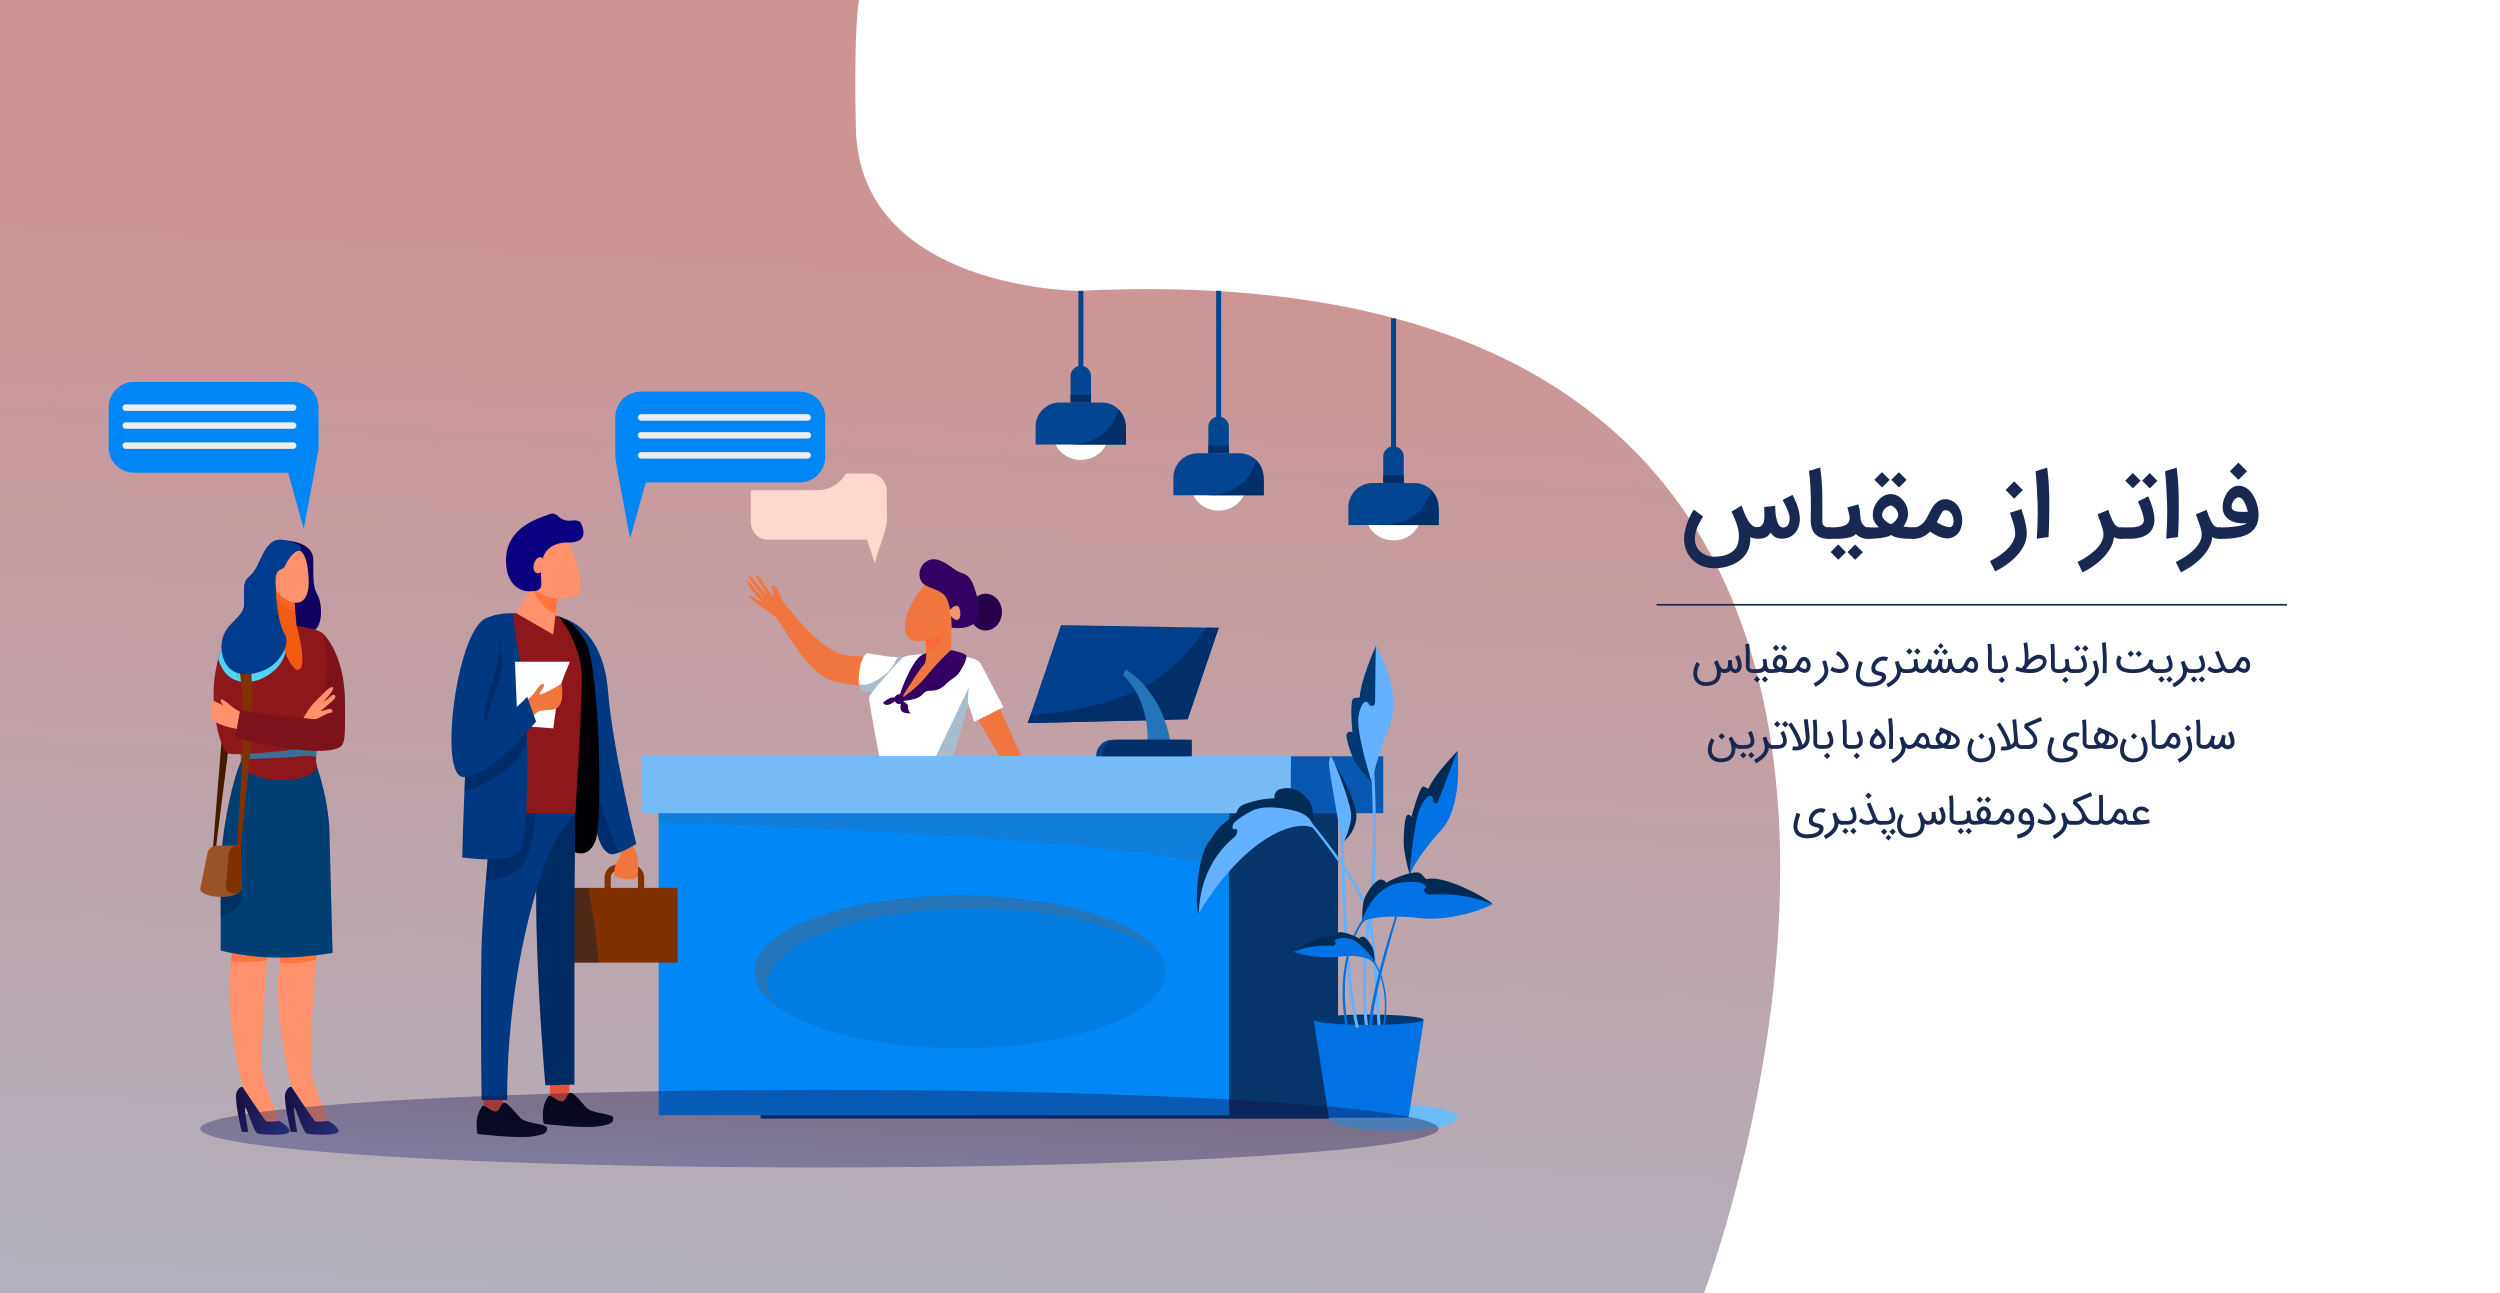 <svg xmlns="http://www.w3.org/2000/svg" xmlns:xlink="http://www.w3.org/1999/xlink" viewBox="0 0 1450 750"><rect x="0" y="0" width="1450" height="750" fill="#808080" stroke="none"/><defs><style>.cls-1{isolation:isolate;}.cls-2{fill:#fff;}.cls-3,.cls-9{opacity:0.46;}.cls-3{fill:url(#linear-gradient);}.cls-4{fill:#05356b;}.cls-5{fill:#0858b1;}.cls-6{fill:#0086f5;}.cls-7{fill:#007ce3;}.cls-8,.cls-9{fill:#2374b8;}.cls-10{fill:#f1763f;}.cls-11{fill:#1d547b;opacity:0.39;}.cls-12{fill:#26004a;}.cls-13{fill:#320063;}.cls-14{fill:#ff682b;opacity:0.68;}.cls-14,.cls-34,.cls-35,.cls-42{mix-blend-mode:multiply;}.cls-15,.cls-16{fill:#76bbf5;}.cls-16{mix-blend-mode:screen;}.cls-17{fill:#003f8c;}.cls-18{fill:#002f69;}.cls-19{fill:#e75237;}.cls-20{fill:#000005;}.cls-21{fill:#7f3100;}.cls-22{fill:#001c41;opacity:0.38;}.cls-23{fill:#003982;}.cls-24{fill:#002b62;}.cls-25{fill:#8e171b;}.cls-26{fill:#ff916c;}.cls-27{fill:#0b0080;}.cls-28{fill:#ffd7cf;}.cls-29{fill:#eee;}.cls-30{fill:#100062;}.cls-31{fill:#451b00;}.cls-32{fill:url(#linear-gradient-2);}.cls-33{fill:#003f74;}.cls-34{fill:#51d5f4;}.cls-35{opacity:0.57;}.cls-36{fill:#00b0ef;}.cls-37{fill:url(#linear-gradient-3);}.cls-38{fill:#7c131b;}.cls-39{fill:#f25c12;}.cls-40{fill:#003c8e;}.cls-41{fill:#995327;}.cls-42{fill:#6abcf6;}.cls-43{fill:#0072e3;}.cls-44{fill:#003972;}.cls-45{fill:#64b1ff;}.cls-46{fill:#002b54;}.cls-47{fill:#f1956c;}.cls-48{fill:#024590;}.cls-49{opacity:0.37;fill:url(#linear-gradient-4);}.cls-50{fill:#182850;}</style><linearGradient id="linear-gradient" x1="977.37" y1="1123.28" x2="928.26" y2="150.95" gradientTransform="matrix(-1, 0, 0, 1, 1450, 0)" gradientUnits="userSpaceOnUse"><stop offset="0" stop-color="#3076a1"/><stop offset="1" stop-color="#931616"/></linearGradient><linearGradient id="linear-gradient-2" x1="1253.64" y1="644.24" x2="1284.73" y2="644.24" gradientTransform="matrix(-1, 0, 0, 1, 1450, 0)" gradientUnits="userSpaceOnUse"><stop offset="0" stop-color="#2b3582"/><stop offset="1" stop-color="#150e42"/></linearGradient><linearGradient id="linear-gradient-3" x1="1282.02" y1="644.24" x2="1313.12" y2="644.24" xlink:href="#linear-gradient-2"/><linearGradient id="linear-gradient-4" x1="977.48" y1="709.45" x2="973.82" y2="636.95" xlink:href="#linear-gradient-2"/></defs><g class="cls-1"><g id="Layer_1" data-name="Layer 1"><rect class="cls-2" width="1450" height="750" transform="translate(1450 750) rotate(-180)"/><path class="cls-3" d="M988.29,750s231-610.42-362.83-581.3c0,0-126.84-.75-129.06-94.12C495,14.18,498.3,0,498.3,0H0V750Z"/><rect class="cls-4" x="441.14" y="451.17" width="334.94" height="197.63"/><rect class="cls-5" x="430.89" y="438.65" width="371.4" height="33.02"/><rect class="cls-6" x="382.04" y="449.19" width="330.88" height="197.63"/><ellipse class="cls-7" cx="556.87" cy="563.73" rx="119.24" ry="44.25"/><path class="cls-8" d="M556.87,519.49c55.17,0,101.58,13.89,115.2,32.77-19.26-14.83-60.15-25.07-107.49-25.07-65.85,0-119.24,19.81-119.24,44.25a19.49,19.49,0,0,0,4.05,11.47c-7.53-5.8-11.75-12.31-11.75-19.18C437.64,539.3,491,519.49,556.87,519.49Z"/><path class="cls-9" d="M712.93,451.17V507C693.45,486.18,382,476.79,382,476.79V451.17Z"/><path class="cls-10" d="M487.33,379.3c-14.47-6.28-25.26-21-33.48-30.53-.25-.28-2.73-8.58-5.22-9.19a.89.89,0,0,0-1.11.57c-.24.71.23,1.13.7,2.55s.48,3.13,0,3c-1-.28-6.14-9.5-8.26-11.42-1.05-1-2.16-.62.13,3.1.68,1.1,1.48,2.24,2.21,3.29,1.73,2.49,2.46,4.33,1.85,3.8-1.82-1.57-8.47-11.25-10.07-10.46-.78.38,7.24,10.23,9,12.78-3.12-1.86-9.46-11.63-9.82-9.42-.22,1.38,6.11,9.24,7.84,10.79,2.12,1.9-.65.45-2.05-.3-1.14-.61-4.69-4.16-4.26-1.84.39,2.05,11.53,8.69,15.07,11.91h0c3.13,2.84,15.61,27.81,28.95,35.21,8.8,4.89,34.32,5.69,47.47,6.85a9.23,9.23,0,0,0,7.49-2.82l.35-.36a9.28,9.28,0,0,0-.47-13.32h0a9.31,9.31,0,0,0-7.26-2.33C519.85,381.86,491.5,381.11,487.33,379.3Z"/><path class="cls-2" d="M502.69,379c1-.5,13.54,2.75,19.5,2s-2.79,21-2.79,21-15.14-.15-19-1.11C496.16,399.9,498.19,381.22,502.69,379Z"/><path class="cls-11" d="M511.77,401.88a81.4,81.4,0,0,1-11.38-.93c-1.1-.27-1.77-1.73-2.09-3.79,1.58,0,3.18-.05,3.43-.08,5.92-.66,14.65-7.12,17.13-12.79a13.57,13.57,0,0,1,1.93-3.15c.44,0,1-.05,1.4-.1,6-.76-2.79,21-2.79,21l-5.66-.88S513,401.47,511.77,401.88Z"/><polygon class="cls-10" points="578.22 407.08 592.66 439.37 580.71 440.08 561.52 407.91 578.22 407.08"/><path class="cls-2" d="M568.66,384.61,552.39,439.7l-42.13.57S504,407.33,504,404.81s16.37-20.22,19.52-23.36S564.25,378.05,568.66,384.61Z"/><polygon class="cls-11" points="542.28 439.8 568.66 384.61 552.41 439.68 542.28 439.8"/><path class="cls-2" d="M568.66,384.61,582,410.11l-16.91,8.53-3.58-10.73S560.1,393.17,568.66,384.61Z"/><ellipse class="cls-12" cx="571.66" cy="355.01" rx="9.47" ry="10.66"/><path class="cls-13" d="M534.55,379.94c4.53-2.64,17.56-2.64,20.94.75s-22.68,26.07-34.36,26.07C519.94,406.76,528.08,383.71,534.55,379.94Z"/><path class="cls-10" d="M535.8,364.91s3.28,17.42,0,20.71c-2.57,2.57-8.17,11.95-10.77,15.75-3.43,5,.88,3.23,2.31,2.82,7.27-2.08,24-19.58,24-19.58l.65-23.08Z"/><path class="cls-14" d="M550.38,361.87c-2.07,6.4-5.66,12.06-9.38,14.29a39.79,39.79,0,0,1-3.75,2,92.47,92.47,0,0,0-1.45-13.22Z"/><path class="cls-13" d="M520,405s-.19-.48-2.37-.48-5.45,3.06-5.45,3.06,1,2.26,4.31.74S520,405,520,405Z"/><path class="cls-10" d="M540.15,334.56s-16.47,17.11-15.24,30,17.86,5.78,24.81.56S558.38,333.05,540.15,334.56Z"/><path class="cls-13" d="M536.34,326.39A8.84,8.84,0,0,0,534,336.5c2.15,4.42,8,4.17,13,8S552,364,552,364s20,3.66,15.37-15.28-7.44-14.14-13.25-18.18C549.11,327.09,542.31,321.29,536.34,326.39Z"/><path class="cls-13" d="M551.56,377.08a136.14,136.14,0,0,0-13.33,14,61,61,0,0,1-10,10l-7.08,5.63s7.92-.3,11.47-2.16,2.88-3.93,7.13-3.93,6.71-1.63,9.07-4,4.36-3.11,6.38-5.13,6.47-10.13,5.05-11.55S551.56,377.08,551.56,377.08Z"/><path class="cls-13" d="M519,406.69a2.84,2.84,0,1,0,1.42-3.76A2.84,2.84,0,0,0,519,406.69Z"/><path class="cls-13" d="M523,406.59s3.7,1,3.7,3.51a4.37,4.37,0,0,0,1.52,3.61s-3.56.42-5.22-1.24S523,406.59,523,406.59Z"/><rect class="cls-15" x="371.8" y="438.65" width="376.87" height="33.02" transform="translate(1120.46 910.31) rotate(-180)"/><rect class="cls-16" x="371.8" y="438.65" width="376.87" height="7.06" transform="translate(1120.46 884.35) rotate(-180)"/><polygon class="cls-17" points="596.1 419.39 688.84 417.17 706.83 364.14 615.39 362.58 596.1 419.39"/><path class="cls-18" d="M688.84,417.17l-92.74,2.22,1.61-4.74c11.78-.64,36.69-3.15,59.57-13.12,19.93-8.68,34.56-25.51,42.57-37.5l7,.12Z"/><path class="cls-8" d="M651.25,391.39c9,8.82,15.39,22.82,14.18,41.22l13.48-2c-3.67-21-14.53-35.16-25.94-42.25Z"/><path class="cls-17" d="M635.76,438.65h52.32v-9.6H645.35a9.59,9.59,0,0,0-9.59,9.6Z"/><path class="cls-18" d="M638.92,429.05h52.32a0,0,0,0,1,0,0v0a9.59,9.59,0,0,1-9.59,9.59H638.92a0,0,0,0,1,0,0v-9.59A0,0,0,0,1,638.92,429.05Z" transform="translate(1330.16 867.7) rotate(-180)"/><path class="cls-19" d="M318.89,620.1v18.19l4.72,5.89,7.52-3.35a31.92,31.92,0,0,1-1-6c-.07-2.64.72-11.6.72-11.6Z"/><path class="cls-20" d="M318.05,635.85a16.46,16.46,0,0,0-2.89,7.1,25.37,25.37,0,0,0,.23,8.89s22,2.62,30.76,1.55,9.61-2.53,9.55-5-11.85-2.45-15.17-5.61-7.83-9.78-10-8.88-2,4.86-4.8,4.93S319.39,634.43,318.05,635.85Z"/><path class="cls-19" d="M280.47,625.94v18.19l4.72,5.89,7.52-3.35a31.05,31.05,0,0,1-1-6c-.07-2.65.72-11.61.72-11.61Z"/><path class="cls-20" d="M279.62,641.69a16.6,16.6,0,0,0-2.88,7.1,25.44,25.44,0,0,0,.23,8.9s22,2.61,30.76,1.54,9.61-2.53,9.55-5-11.85-2.46-15.18-5.62-7.82-9.78-10-8.88-2,4.86-4.81,4.93S281,640.27,279.62,641.69Z"/><rect class="cls-21" x="329.35" y="514.97" width="63.66" height="43.35" transform="translate(722.37 1073.29) rotate(-180)"/><path class="cls-22" d="M347.25,558.32h-17.9V515h11.81C342.85,524.12,346.32,544.07,347.25,558.32Z"/><path class="cls-21" d="M350.66,519h3.6V509a4,4,0,0,1,4-4H366a4,4,0,0,1,4,4v10h3.59V509a7.59,7.59,0,0,0-7.58-7.58h-7.75a7.59,7.59,0,0,0-7.59,7.58Z"/><path class="cls-10" d="M365.46,487s4.19,7.64,4.19,10.78,1.8,11.39-2.1,12.14-11.08-1.65-11.08-1.65a13.79,13.79,0,0,1,2.24-9.74c3.3-5.24-1-12.73-1-12.73Z"/><path class="cls-23" d="M327.7,359s21.88,5.26,24.87,41.21,16.48,89.28,16.48,89.28-12.1,7.62-15.76,5.61c-10.84-6-7.69-34.06-13.75-47.55Z"/><path class="cls-22" d="M334.92,413c7.55,32.86,17.59,72.13,24.44,81.38-2.47.92-4.79,1.39-6.07.69-10.84-6-7.69-34.06-13.75-47.55Z"/><path class="cls-20" d="M321.7,357.26s9.3-.63,17.84,14.65,10.1,105.33,5.77,116c-5,12.26-14.76,4.88-14.76,4.88s-5.19-58.52-2.79-88.34S321.7,357.26,321.7,357.26Z"/><path class="cls-24" d="M324.19,460.16a32.4,32.4,0,0,0-7.89,9.32c-12,21.07,0,160,0,160l16.87-.45V542.85c0-29,.53-71.17.53-71.17Z"/><path class="cls-23" d="M333.72,470.68a118.58,118.58,0,0,0-16.65,28.07c-2,5-22.92,59.55-22.92,139.2H279.32s-.79-58.07,0-88.74c.65-25.41,6.29-77.53,6.29-86.52l48.33-2.22Z"/><path class="cls-22" d="M285.48,466.25h0c2.33,0,25.45,2.75,25.45,2.75s-1.33,21.2-6.82,31.41c-3.62,6.72-15,9.41-22.33,10.47C283.28,492.64,285,474.64,285.48,466.25Z"/><path class="cls-25" d="M324.71,358.43c5.22,6.54,11.47,18.16,12.58,31,1,11.85-3.59,82.24-3.59,82.24H279.32s-5.17-105.38,0-110.55c2.3-2.3,15.1-5,18.43-5.4C308.74,354.41,322.07,355.13,324.71,358.43Z"/><path class="cls-23" d="M297.75,355.73s0,9,4.49,29.22,4.94,98.86,0,107.85-34.15,4.49-34.15,4.49,3-127.34,11.23-136.16a11.84,11.84,0,0,1,3.49-2.78C289.1,355.17,297.75,355.73,297.75,355.73Z"/><path class="cls-22" d="M275.64,373.59l10-12.94s8,17.66,5.48,27.67-12.31,34.53-9,37.81-7.66-2.12-7.66-2.12Z"/><path class="cls-22" d="M305.32,419.54c.06,1.46.11,2.93.15,4.42A25.21,25.21,0,0,1,295.22,445c-8.93,6.58-19.73,13.49-25.84,13.65.42-10.25.95-21.61,1.61-32.85,10.73-1.88,34.33-6.28,34.33-6.28Z"/><path class="cls-2" d="M330.55,383.82s-6.24,14.08-7.16,20.64-2.5,18-2.5,18l-20.67-1.57-1.57-37.08Z"/><path class="cls-10" d="M325.59,396.65s2.47,11.45-3.13,14.36c-3.1,1.61-8.94,0-11.53,2.6s-5.61,5.93-5.61,5.93l-5.1-7.63,9.44-9.66s4.15-6.86,5.61-5.4-3.82,5.85-1.79,5.85S325.59,396.65,325.59,396.65Z"/><path class="cls-23" d="M283.11,358.21s3.62.59,5.95,12.35C292,385.21,278,411,281.27,418.8s24.51-14.68,24.51-14.68l1.49,4.17,3.66,10.21s-28.76,34.75-42.84,32.06S265.7,361.4,283.11,358.21Z"/><polygon class="cls-26" points="324.21 340.52 320.82 368 299.45 355.7 310.95 335.61 324.21 340.52"/><path class="cls-14" d="M308.35,340.27l2.6-4.66,13.26,4.91-1.87,15.12a15.29,15.29,0,0,1-4.49-2C314.3,351.22,310.73,346,308.35,340.27Z"/><path class="cls-26" d="M323,306.55s.66-.27,4.45,4.93c2.7,3.7,4.33,8.13,6,12.36,2.51,6.3,4.61,13.15,2.72,19.89-1,3.54-15.22,4.51-21,1.46s-11-12.84-10.7-19.82S320.48,305.19,323,306.55Z"/><path class="cls-27" d="M313.68,340.48c-.88,1.87-2.35,2.38-6.8,2.47-5.72.1-11.4-4.24-12.85-12.16-4.41-24.24,18.55-30.15,24.46-32.47a4.66,4.66,0,0,1,5.24,1.08,9.13,9.13,0,0,0,7.77,2.52c1.24-.21,4.55-.28,5.45,1.62,2.56,5.44,2.63,11.09-7.05,11.09C308,314.63,315.37,336.89,313.68,340.48Z"/><path class="cls-26" d="M316.28,328.37s-.43-6.14-3.66-5.09-4.47,7.63-1.51,9S316.28,328.37,316.28,328.37Z"/><path class="cls-6" d="M356.9,241.78a14.77,14.77,0,0,1,14.92-14.61h91.89a14.76,14.76,0,0,1,14.91,14.61v23.39a14.77,14.77,0,0,1-14.91,14.62H374.55l-9.09,32.58s-8.56-45.16-8.56-47.2Z"/><path class="cls-28" d="M474.15,284.3a18.74,18.74,0,0,0,16.4-9.6h14.12c5.34,0,9.67,4.77,9.67,10.65-.06,23.89,1.73,12.88-7,41.21L502.9,313H445.1c-5.34,0-9.67-4.77-9.67-10.65v-17c0-.36,0-.71,0-1.05Z"/><path class="cls-29" d="M371.75,244h96.83a1.88,1.88,0,0,0,0-3.75H371.75a1.88,1.88,0,0,0,0,3.75Z"/><path class="cls-29" d="M371.75,254.36h96.83a1.87,1.87,0,0,0,0-3.74H371.75a1.87,1.87,0,0,0,0,3.74Z"/><path class="cls-29" d="M371.75,266h96.83a1.88,1.88,0,0,0,0-3.75H371.75a1.88,1.88,0,0,0,0,3.75Z"/><path class="cls-30" d="M164.72,313.33c1.7.35,17,.52,17,11.68s-.22,15.59,2.66,20.47S188.1,371,176,365.12c-3.23-1.57-1,10.07-1,10.07s-20.75,9.31-26.51,6.87-14.64,3.11-14.64,3.11-8.82-14.12,0-22.94,7.76-8.1,7.76-18.08,1.78-7.1,6-13.09S154.3,311.14,164.72,313.33Z"/><polygon class="cls-31" points="123.56 491.3 130.74 401.55 136.42 403.24 125.31 491.3 123.56 491.3"/><path class="cls-26" d="M185.3,534.32s-7.88,81.93-3.91,92.1,10.44,27.63,10.44,27.63h-7.29l-14.88-19.78s.35-.91-.89-4.88-10.16-46.6-6.94-66.67c.92-5.7,2-33.14,4.85-37.78C173.76,513.2,185.3,528.4,185.3,534.32Z"/><path class="cls-32" d="M169.09,630.46s-1.84-.75-3.47,3.09,3,22.89,3,22.89l3.75.12s-2.55-14.13-1.68-14.13,5,14.38,7.15,15,16,1.49,18.17-.67-5.62-6.59-5.62-6.59-7,.93-7.89,0S169.09,630.46,169.09,630.46Z"/><path class="cls-26" d="M156.91,534.32S149,616.25,153,626.42s10.44,27.63,10.44,27.63h-7.29l-14.88-19.78s.35-.91-.88-4.88-10.17-46.6-6.94-66.67c.91-5.7,2-33.14,4.85-37.78C145.37,513.2,156.91,528.4,156.91,534.32Z"/><path class="cls-14" d="M135.21,542.9c3.92-.69,12.08-2.11,21.24-3.66-.37,4-.92,10.31-1.52,17.68-4.33.64-14,1.82-20.94.61C134.33,553.55,134.72,548.18,135.21,542.9Z"/><path class="cls-14" d="M164.1,538c7.52-1.24,15.11-2.45,21.17-3.32-.17,1.74-1,10.43-1.91,21.85a61.46,61.46,0,0,1-8,1.65,40.75,40.75,0,0,1-13.05-.23C162.8,552.67,163.34,544.78,164.1,538Z"/><path class="cls-33" d="M128,551.37v-49c0-12.89,5-46.77,12.89-63.62s40.65,0,40.65,0S189,455.18,191,479l1.9,73.75C169.31,556.39,150.87,556.68,128,551.37Z"/><path class="cls-22" d="M128,509.63l11.72-4.32.59,15.3s-.19,7-12.31,11.27Z"/><path class="cls-25" d="M187.43,367.58a54,54,0,0,1,4.28,25.53c-1.84,18.58-9.93,42.17-8.15,49.6,3,12.39-41.67,14.25-43.75-1.41-.74-5.57.71-19.51-.61-32.12-2.08-20-6.84-39.74-6-40.28C152.78,356.91,185.6,364.32,187.43,367.58Z"/><path class="cls-34" d="M166.12,371.91a20.37,20.37,0,0,1-5.68,15.63c-6,6-15,10-23.14,7.16-2.18-14.11-4.72-25.4-4.06-25.8a47,47,0,0,1,18.81-6.06l15.17,1Z"/><g class="cls-35"><path class="cls-36" d="M185,428.28a74.75,74.75,0,0,0-1.62,10.8,32.22,32.22,0,0,0-8.36-.49c-5.09.6-25.05,1.74-35.27,1.63-.19-2.43-.11-5.94,0-10L179,424.36Z"/></g><path class="cls-25" d="M133.24,368.9s-4.26-.25-8.16,20.2,2.63,45.54,7,47.77S176,434.08,176,434.08l-1.3-14.31s-30.53-1.64-33.87-5c-.82-.82,0-4.79-.67-9.13C138,392.32,133.24,368.9,133.24,368.9Z"/><path class="cls-34" d="M126.62,382.09c3.41-13.38,6.62-13.19,6.62-13.19S136,382.6,138.31,395a16.53,16.53,0,0,1-4.16-1.77C130,390.76,127.79,386.21,126.62,382.09Z"/><path class="cls-26" d="M139.2,412.82a37.39,37.39,0,0,1-6.13-4.14c-1.73-1.74-5.08-4-5.08-2.61s1.61,3.17,1.61,3.17-6-3.35-6.69-2.67-1,5,0,9.54,14.49,6.62,14.49,6.62Z"/><path class="cls-37" d="M140.7,630.46s-1.84-.75-3.47,3.09,3,22.89,3,22.89l3.76.12s-2.56-14.13-1.69-14.13,5,14.38,7.15,15,16,1.49,18.17-.67-5.62-6.59-5.62-6.59-7,.93-7.89,0S140.7,630.46,140.7,630.46Z"/><path class="cls-21" d="M134.15,367.61c10,31.79,6.94,64.06,3,129.09l1.87.16c6.89-66,11.28-98.33,2.45-131.42Z"/><path class="cls-38" d="M194.42,434.45c-14.07,3.85-45.36-3.71-58-6.32l3-16.36s37.09,6.31,41.61,3.71c2.23-1.28,7.08-13,8.13-24.53a82.36,82.36,0,0,0-1.7-23.37S200.09,379,200.09,408C200.09,430.09,200.61,432.76,194.42,434.45Z"/><path class="cls-26" d="M187.48,402.21s-3.09,3.2-5.51,5.62-6,8.61-6,8.61,5,.66,6.76.66,7.06-3.71,9-3.71,1.11-2.85-1.24-2.11-4.71,1.24-4.71,1.24,5.26-4.28,7.68-6.69.12-3.83-1.86-1.85a21.22,21.22,0,0,1-4.21,3.21s6.94-7.19,5.7-8.43S187.48,402.21,187.48,402.21Z"/><path class="cls-39" d="M170.23,342.22l1.7,20.19s6.8,24,1.34,26-13.33-25-13.33-25V337.5Z"/><path class="cls-14" d="M171.28,354.7c-3.73-.27-8.05-3.65-11.34-8.33V337.5l10.29,4.72Z"/><path class="cls-26" d="M170.23,318.87s6-2.66,8,9.31.48,20.45-5.44,21.34-14.07-6.26-17-14.24S165.49,317.61,170.23,318.87Z"/><path class="cls-40" d="M130.05,367.64a20.85,20.85,0,0,1,3.81-5.41c8.82-8.82,7.76-8.1,7.76-18.08s1.78-7.1,6-13.09,6.69-20,17.11-17.79c.14,0,11.95,2.1,9.75,6.4,0,0-2.15-1.56-6.14,3.54s-1.76,5.42-5.75,7.19-2.45,8.65-2.45,13.19,1.34,18.24,5,24.17-3.28,17.33-11.51,20.76C129.57,398.55,125.6,376.55,130.05,367.64Z"/><path class="cls-21" d="M135.44,518.37h.45a4.32,4.32,0,0,0,4.32-4.42l-.47-23.47H133l-1.9,23.21A4.34,4.34,0,0,0,135.44,518.37Z"/><path class="cls-41" d="M127.59,520.13h1.2c6.87.25,11.51-2.92,11.38-5.5L139,490.48H125.66a5.43,5.43,0,0,0-5.32,4.35l-4.14,20.32C115.66,517.83,120.91,520.13,127.59,520.13Z"/><path class="cls-21" d="M140.21,514l-.47-23.47h-2.11a5,5,0,0,0-5,4.59l-1.53,18.62C130.63,519.74,140.34,520,140.21,514Z"/><path class="cls-6" d="M184.75,236.14a14.78,14.78,0,0,0-14.92-14.62H77.94A14.78,14.78,0,0,0,63,236.14v23.39a14.77,14.77,0,0,0,14.92,14.61H167.1l9.08,32.59s8.57-45.17,8.57-47.2Z"/><path class="cls-29" d="M169.89,238.31H73.07a1.88,1.88,0,1,1,0-3.75h96.82a1.88,1.88,0,1,1,0,3.75Z"/><path class="cls-29" d="M169.89,248.72H73.07a1.88,1.88,0,1,1,0-3.75h96.82a1.88,1.88,0,1,1,0,3.75Z"/><path class="cls-29" d="M169.89,260.33H73.07a1.88,1.88,0,1,1,0-3.75h96.82a1.88,1.88,0,1,1,0,3.75Z"/><ellipse class="cls-42" cx="808.03" cy="648.24" rx="37.27" ry="7.54"/><polygon class="cls-43" points="770.76 648.23 816.99 648.23 825.82 591.44 761.93 591.44 770.76 648.23"/><ellipse class="cls-44" cx="793.77" cy="591.44" rx="31.83" ry="3.01"/><path class="cls-45" d="M748,464.88c.15.17,6.33,6.44,13.79,15.71,11.92,14.8,27.72,36.83,31.54,51.14a28,28,0,0,1,.7,3.52q.16,1.29.33,2.67c2.26,19.06,4.06,47.77,4.58,56.49.6,0,1.19,0,1.77,0-.54-9.06-2.51-40.32-4.93-59.37a29.08,29.08,0,0,0-.66-3.38,40.76,40.76,0,0,0-1.26-4c-8.83-24.06-43-62.23-44.57-64Z"/><path class="cls-45" d="M791.66,594.45h1.78c-.5-3.56-2.85-23.06.88-56.53q.34-3.06.76-6.29c.2-1.62.43-3.27.66-5,6.26-44.47-2.11-129.52-2.2-130.37l-1.75.18c.08.85,8.43,85.69,2.21,129.94l-.18,1.24c-.18,1.37-.36,2.72-.53,4.06C788.64,568.23,791,589.89,791.66,594.45Z"/><path class="cls-45" d="M786.42,596.27l1.72-.42c-8.21-34.7-8.85-113.87-8.85-114.67l-1.76,0C777.53,482,778.17,561.37,786.42,596.27Z"/><path class="cls-43" d="M794,596.09h1.76c0-21.88,23.12-92,23.36-92.66l-1.06,1.21C817.07,507.46,794,573.91,794,596.09Z"/><path class="cls-46" d="M817.55,507S814,494.81,814.13,488c.11-4,.21-10,1.34-14.05.5-1.84,2.44-1.84,3.13,0h0c0-.09,4.38-16.63,6.7-17.77.74-.39,2.92,1.82,3.3,1,3.81-8.61,16.72-21.5,16.7-21.6-.08,7.6-.19,15.1-.3,22.54C835.71,473.54,826.22,488.53,817.55,507Z"/><path class="cls-43" d="M817.57,507c-.06-.25,2.4-32,6.61-39.57,1.31-2.48,2.57-4.42,4.15-5.54,1.25-.88,2.77-.41,2.79,1.48v.38c0,2.07,2.25,3,2.94,1.2,3.77-9.73,7.55-19.35,11.24-29.42,0,.2,3.64,32.46-9.77,46.3C822.21,496.27,817.59,507.17,817.57,507Z"/><path class="cls-44" d="M795.67,453.8s-8.81-8.6-11-14.4c-1.34-3.48-3.4-8.55-3.71-12.73a2.13,2.13,0,0,1,3.46-1.81h0s-1.64-17.08.35-19.56c.64-.8,3.85-.19,3.91-1.18.62-10,9.31-29.43,9.31-29.43l8.35,19.8Z"/><path class="cls-45" d="M795.67,453.8s-9.16-28.58-7.74-37.92a19,19,0,0,1,2.3-7.4c1-1.54,2.79-2.08,3.56-.42l.15.33a1.89,1.89,0,0,0,3.6-.77l.4-32.93s16.28,25.89,7.87,46.94S795.67,453.8,795.67,453.8Z"/><path class="cls-46" d="M761.08,477.55c-.12.05,1.85-8-1.84-13.11-4.25-5.85-10.32-8.73-17-6.7-2.36.71-3.61,3.87-2.86,5.23A55.91,55.91,0,0,0,721,466.75a6.42,6.42,0,0,0-3.34,3.42l0,.06c-1.9,5-8.09,4.43-15.43,16.52-9,9.61-8.94,42.8-6.86,43.13a54.51,54.51,0,0,1,13-20.85C717.5,480,743.55,469.52,761.08,477.55Z"/><path class="cls-45" d="M761.75,480.19c-.35-.74,0-7.05-10.74-9.9-8.14-2.15-19.53-3.24-25.49.32a49.23,49.23,0,0,0-8.83,5.72c-2.18,1.76-2.48,5-.65,4.59l.37-.07c2-.34,1.37,3.18-.61,4.81-11.06,9-20.07,24.29-20.44,44.23,0-.38,14-24.95,33.93-39.9C750.84,474.15,761.56,480.11,761.75,480.19Z"/><path class="cls-46" d="M772.84,446.23l1.16-3.6s14,22.92,12.64,32.41a19.71,19.71,0,0,1-8.28,13.63Z"/><path class="cls-45" d="M772,438.64s-1.2.86-1.2,4.49,7.76,46.67,7.76,46.67,5.87-10.45,5-18.38S773.44,440.11,772,438.64Z"/><path class="cls-43" d="M780.61,596.09l1.36-.27c-7.19-39.19,7.61-59.62,8.52-60.82l7.85-6.47-.86-1.13-7.4,6.18C789.91,533.79,773.1,555.16,780.61,596.09Z"/><path class="cls-46" d="M790.11,533.56c.1,0-.53-9.35,1.95-14,1.52-2.74,3.89-6.79,7.33-9,1.53-1,4.37.05,4.44,1.63h0c-.4-.36,15-7.78,19.6-5.87,1.37.44,3,3.61,4.11,3.53,11.4-2.58,38.52,13.3,38,14.58A111.55,111.55,0,0,0,847,528.71C825.05,521,804,524.2,790.11,533.56Z"/><path class="cls-43" d="M790,534.08c0-.49,6.48-21.6,24.82-22.37,3.26-.13,6.19-.54,9.08.27,2.28.64,4,2.34,2.76,3.3l-.25.19c-1.31,1.08.87,3.54,2.91,3.38a82.32,82.32,0,0,1,36.23,5.52c-.11.76-23.06,11.15-45.14,7.79C797.36,530.09,792,534.43,790,534.08Z"/><path class="cls-43" d="M802.86,596.38l-.84-.17c4.45-24.24-4.71-36.88-5.27-37.62l-4.86-4,.53-.71,5,4.1C797.48,558.11,807.51,571.06,802.86,596.38Z"/><path class="cls-46" d="M797.38,558c-.06,0-.07-6.06-1.6-8.92-.95-1.7-2.41-4.21-4.53-5.57-1-.62-2.71,0-2.75,1h0c.25-.23-9.27-4.82-12.13-3.63-.85.27-1.87,2.23-2.54,2.18-7.06-1.6-23.83,8.23-23.51,9a69,69,0,0,1,11.48,2.63C775.37,549.93,788.81,552.2,797.38,558Z"/><path class="cls-43" d="M797.38,558.11c.6-.15-8.52-13.3-15.68-13.87a13.06,13.06,0,0,0-5.62.16c-1.41.4-2.47,1.45-1.71,2l.16.13c.81.66-.54,2.18-1.8,2.08a51,51,0,0,0-22.41,3.42c.07.47,14.52,4.67,28.18,2.59C792.76,553.38,797.31,558.6,797.38,558.11Z"/><path class="cls-47" d="M550.94,353.77s3.85-4.48,5.34-1.35.81,9.1-3,6.47S550.94,353.77,550.94,353.77Z"/><ellipse class="cls-2" cx="706.78" cy="281.78" rx="15.78" ry="14.37"/><path class="cls-48" d="M680.59,262.88H733a0,0,0,0,1,0,0v10.22a14.14,14.14,0,0,1-14.14,14.14h-24.1a14.14,14.14,0,0,1-14.14-14.14V262.88a0,0,0,0,1,0,0Z" transform="translate(1413.56 550.13) rotate(-180)"/><path class="cls-18" d="M728.73,266.9A20.93,20.93,0,0,1,733,280.06v7.19H698.91C719.7,287.25,726.5,274.76,728.73,266.9Z"/><path class="cls-48" d="M700.84,262.88h11.88V247.57a5.93,5.93,0,0,0-5.94-5.93h0a5.93,5.93,0,0,0-5.94,5.93Z"/><rect class="cls-18" x="700.84" y="258.43" width="11.87" height="4.45" transform="translate(1413.56 521.31) rotate(-180)"/><rect class="cls-48" x="705.37" y="168.63" width="2.92" height="85.08" transform="translate(1413.66 422.35) rotate(-180)"/><ellipse class="cls-2" cx="808.22" cy="299.06" rx="15.78" ry="14.37"/><path class="cls-48" d="M782,280.16h52.39a0,0,0,0,1,0,0v10.27a14.1,14.1,0,0,1-14.1,14.1H796.13a14.1,14.1,0,0,1-14.1-14.1V280.16a0,0,0,0,1,0,0Z" transform="translate(1616.45 584.69) rotate(-180)"/><path class="cls-18" d="M830.17,284.18a20.88,20.88,0,0,1,4.25,13.16v7.19H800.35C821.14,304.53,828,292,830.17,284.18Z"/><path class="cls-48" d="M802.29,258.92h11.87a0,0,0,0,1,0,0v15.31a5.94,5.94,0,0,1-5.94,5.94h0a5.94,5.94,0,0,1-5.94-5.94V258.92A0,0,0,0,1,802.29,258.92Z" transform="translate(1616.45 539.08) rotate(-180)"/><rect class="cls-18" x="802.29" y="275.71" width="11.87" height="4.45" transform="translate(1616.45 555.87) rotate(-180)"/><rect class="cls-48" x="806.82" y="184.66" width="2.92" height="86.33" transform="translate(1616.55 455.66) rotate(-180)"/><ellipse class="cls-2" cx="626.86" cy="252.36" rx="15.78" ry="14.37"/><path class="cls-48" d="M600.67,233.46h52.39a0,0,0,0,1,0,0v10.35a14,14,0,0,1-14,14H614.69a14,14,0,0,1-14-14V233.46A0,0,0,0,1,600.67,233.46Z" transform="translate(1253.72 491.28) rotate(-180)"/><path class="cls-18" d="M648.81,237.48a20.91,20.91,0,0,1,4.24,13.16v7.19H619C639.78,257.83,646.58,245.34,648.81,237.48Z"/><path class="cls-48" d="M620.93,233.46H632.8V218.15a5.94,5.94,0,0,0-5.94-5.94h0a5.93,5.93,0,0,0-5.93,5.94Z"/><rect class="cls-18" x="620.93" y="229.01" width="11.87" height="4.45" transform="translate(1253.72 462.46) rotate(-180)"/><rect class="cls-48" x="625.46" y="168.7" width="2.92" height="55.6" transform="translate(1253.83 392.99) rotate(-180)"/><ellipse class="cls-49" cx="475.29" cy="654.63" rx="359.13" ry="22.5"/><path class="cls-50" d="M1039.65,287l.53,1c.25.49.53,1.09.85,1.79s.63,1.5,1,2.38.65,1.81.92,2.78a28.5,28.5,0,0,1,.69,3,17.58,17.58,0,0,1,.27,3,14.55,14.55,0,0,1-.71,4.48,10.58,10.58,0,0,1-2,3.65,9.46,9.46,0,0,1-3.28,2.45,10.69,10.69,0,0,1-4.52.9,8.49,8.49,0,0,1-2.24-.27,6.6,6.6,0,0,1-3.13-1.91,8.07,8.07,0,0,1-1-1.43c-.39.53-.78,1-1.17,1.48a5.73,5.73,0,0,1-1.42,1.15,6.73,6.73,0,0,1-2,.74,12.33,12.33,0,0,1-2.78.26,10.62,10.62,0,0,1-2.6-.28,10.32,10.32,0,0,1-1.87-.65c0,.36,0,.71,0,1a17.1,17.1,0,0,1-.7,4.86,14.41,14.41,0,0,1-2.16,4.33,15.87,15.87,0,0,1-3.49,3.5,20.63,20.63,0,0,1-4.41,2.45,26,26,0,0,1-4.95,1.45,28.13,28.13,0,0,1-5.15.48,19.12,19.12,0,0,1-7-1.26,16.47,16.47,0,0,1-5.57-3.54,16,16,0,0,1-3.68-5.45,18.27,18.27,0,0,1-1.33-7.06,26.24,26.24,0,0,1,.59-4.58,35.43,35.43,0,0,1,1.3-4.51,42,42,0,0,1,1.76-4.13,34.22,34.22,0,0,1,2-3.48l5.38,4c-.61,1-1.19,2-1.75,3a30.72,30.72,0,0,0-1.51,3.18,21.92,21.92,0,0,0-1.05,3.31,15.12,15.12,0,0,0-.39,3.41v.39a9.58,9.58,0,0,0,.75,3.72,9.43,9.43,0,0,0,2.23,3.22,10.78,10.78,0,0,0,3.58,2.24,12.72,12.72,0,0,0,4.63.82,23.11,23.11,0,0,0,5.07-.52,15,15,0,0,0,4-1.48,10.37,10.37,0,0,0,2.85-2.28,8.7,8.7,0,0,0,1.67-2.92,15.63,15.63,0,0,0,.68-4.49c0-.11,0-.58,0-1.42a17.25,17.25,0,0,0-.61-3.61,31.5,31.5,0,0,0-1.57-4.69q-1-2.34-2.1-4.68l5.84-3.58c.24.62.53,1.39.86,2.29s.7,1.83,1.12,2.8.88,1.93,1.4,2.89a14.45,14.45,0,0,0,1.69,2.49,6.66,6.66,0,0,0,2,1.64,3.17,3.17,0,0,0,1.61.44,3.07,3.07,0,0,0,.67-.08,3.28,3.28,0,0,0,2.07-.65,4.15,4.15,0,0,0,1.18-1.62,7.48,7.48,0,0,0,.53-2.29c.08-.86.12-1.74.12-2.66l-.13-4.39,6.37-.65.15,3.06c0,.4.06.91.13,1.54s.17,1.28.31,2,.32,1.39.52,2.1a9.28,9.28,0,0,0,.78,1.91,4.81,4.81,0,0,0,1.08,1.38,2.07,2.07,0,0,0,1.42.53,3.39,3.39,0,0,0,3-1.36,6.85,6.85,0,0,0,1-4,8.41,8.41,0,0,0-.32-2.2,22.32,22.32,0,0,0-.88-2.56c-.38-.9-.81-1.84-1.3-2.81s-1-2-1.57-3Z"/><path class="cls-50" d="M1062,312.55h-1c-3.52,0-6.19-.89-8-2.65s-2.74-4.44-2.76-8c0-.56,0-1.47,0-2.75s.06-2.82.06-4.66c0-1.09,0-2.26,0-3.52s0-2.54-.08-3.84-.08-2.62-.14-3.93-.14-2.57-.22-3.79-.19-2.36-.31-3.43-.26-2-.42-2.82l6.52-2c.19,1,.36,2.23.52,3.68s.29,3,.42,4.64.21,3.32.27,5,.09,3.32.09,4.82c0,.92,0,1.9,0,2.93s0,1.93,0,2.71,0,1.28,0,1.86,0,1.14,0,1.67,0,1.07,0,1.59,0,1.05,0,1.58v.42a6.4,6.4,0,0,0,.2,1.66,2.55,2.55,0,0,0,.69,1.21,2.86,2.86,0,0,0,1.26.69,6.74,6.74,0,0,0,1.78.21H1062Z"/><path class="cls-50" d="M1084.15,305.9v6.65h-.52a10.06,10.06,0,0,1-4.26-.81,9.67,9.67,0,0,1-3-2.08,5.37,5.37,0,0,1-2.53,1.68,19.65,19.65,0,0,1-3.73.86,38.6,38.6,0,0,1-4.22.31c-1.45,0-2.78,0-4,0h-1V305.9h1a30.77,30.77,0,0,0,5.12-.36,11.34,11.34,0,0,0,3.36-1,4.37,4.37,0,0,0,1.86-1.7,4.84,4.84,0,0,0,.57-2.38,10.78,10.78,0,0,0-.34-2.35c-.22-1-.56-2.24-1-3.78l6.39-1.79c.22.76.4,1.43.53,2s.23,1.16.31,1.74.15,1.2.21,1.87.13,1.46.19,2.38a9.26,9.26,0,0,0,.39,1.78,6.48,6.48,0,0,0,.88,1.74,4.88,4.88,0,0,0,1.36,1.32,3.28,3.28,0,0,0,1.87.54Zm-13.51,14.34-4.42,4.41-4.46-4.44,4.41-4.44Zm9.82,0L1076,324.7l-4.46-4.46,4.41-4.42Z"/><path class="cls-50" d="M1083.11,305.9H1087a28.23,28.23,0,0,0,2.85-.13,7.09,7.09,0,0,1-1.15-1,8,8,0,0,1-1.15-1.51,9.42,9.42,0,0,1-.91-2,7.83,7.83,0,0,1-.4-2.43c0-.22,0-.45,0-.67a10.75,10.75,0,0,1,.3-2.38,11.93,11.93,0,0,1,1-2.69,13.55,13.55,0,0,1,1.67-2.58,12.76,12.76,0,0,1,2.18-2.11,9.77,9.77,0,0,1,2.58-1.39,7.42,7.42,0,0,1,2.52-.44h.28a8.51,8.51,0,0,1,3.91,1.08,11,11,0,0,1,3.13,2.58,12.15,12.15,0,0,1,2.08,3.6,11.72,11.72,0,0,1,.75,4.12,10.49,10.49,0,0,1-.74,3.91,16.2,16.2,0,0,1-1.91,3.52c.84.14,1.74.25,2.72.34s1.91.13,2.79.13h.7v6.65h-.52c-1.33,0-2.62,0-3.85-.07a31.07,31.07,0,0,1-3.5-.3,19.27,19.27,0,0,1-3-.66,9.09,9.09,0,0,1-2.51-1.18,7.24,7.24,0,0,1-2.22,1,26.78,26.78,0,0,1-3.23.68c-1.2.19-2.46.32-3.78.41s-2.61.13-3.86.13h-.52ZM1096,278.31l-4.41,4.41-4.47-4.44,4.42-4.44Zm.65,14.88a7.44,7.44,0,0,0-1.54.53,6.46,6.46,0,0,0-1.64,1.12,6.39,6.39,0,0,0-1.3,1.76,5.38,5.38,0,0,0-.53,2.46,2.56,2.56,0,0,0,.44,1.21,8.06,8.06,0,0,0,1.17,1.48,11.37,11.37,0,0,0,1.66,1.38,6.32,6.32,0,0,0,1.93.89,7.29,7.29,0,0,0,1.52-1,8.85,8.85,0,0,0,1.31-1.36,7.67,7.67,0,0,0,.92-1.53,3.84,3.84,0,0,0,.35-1.52,4.5,4.5,0,0,0-.43-1.94,6.53,6.53,0,0,0-1.08-1.65,6.82,6.82,0,0,0-1.39-1.21A4,4,0,0,0,1096.64,293.19Zm9.17-14.86-4.41,4.44-4.47-4.46,4.42-4.42Z"/><path class="cls-50" d="M1109.63,305.9a7.11,7.11,0,0,0,3.3-.72,8.68,8.68,0,0,0,2.48-1.86,13.68,13.68,0,0,0,1.9-2.57c.54-.95,1.06-1.9,1.54-2.86s1-2,1.59-3a14.79,14.79,0,0,1,2-2.67,9.48,9.48,0,0,1,2.49-1.92,6.92,6.92,0,0,1,3.25-.74,8.79,8.79,0,0,1,3,.51,8.44,8.44,0,0,1,2.49,1.4,10.09,10.09,0,0,1,1.94,2.08,13.26,13.26,0,0,1,1.38,2.54,15.17,15.17,0,0,1,.81,2.82,15,15,0,0,1,.28,2.89,15.45,15.45,0,0,1-.22,2.57,13,13,0,0,1-.67,2.41,8.49,8.49,0,0,1-1.28,2.26,8.51,8.51,0,0,1-4,2.84,7.65,7.65,0,0,1-2.44.39,10,10,0,0,1-2.3-.28,19.48,19.48,0,0,1-2.46-.74c-.36-.15-.77-.34-1.22-.56s-.91-.45-1.37-.71-.93-.53-1.39-.82-.89-.57-1.29-.84a15.71,15.71,0,0,1-4.4,3.12,12.89,12.89,0,0,1-5.42,1.09h-.52V305.9Zm13.72-3c.47.31,1.05.65,1.75,1a21.15,21.15,0,0,0,2.2,1,12.52,12.52,0,0,0,2.26.71,4.83,4.83,0,0,0,1.14.15,2.48,2.48,0,0,0,.75-.1,1.28,1.28,0,0,0,.56-.33,2.79,2.79,0,0,0,.55-.74,4.77,4.77,0,0,0,.4-1.09,5.76,5.76,0,0,0,.1-1.14v-.26a7.21,7.21,0,0,0-.4-2.35,7,7,0,0,0-1.1-2.09,4.89,4.89,0,0,0-1.67-1.41,3.3,3.3,0,0,0-1.4-.31,4,4,0,0,0-.75.08,1.64,1.64,0,0,0-.72.4,6.31,6.31,0,0,0-.84,1.09c-.33.51-.72,1.2-1.17,2.06S1124,301.54,1123.35,302.86Z"/><path class="cls-50" d="M1172.42,295.27q.52,1.64,1.08,3.42c.37,1.18.71,2.38,1,3.59s.55,2.43.74,3.63a22.57,22.57,0,0,1,.29,3.52,14.69,14.69,0,0,1-.72,4.56,19.44,19.44,0,0,1-2,4.28,25.11,25.11,0,0,1-3,3.94,37,37,0,0,1-3.75,3.53,41.76,41.76,0,0,1-4.29,3.09,51,51,0,0,1-4.57,2.58l-3-6c1.23-.61,2.44-1.28,3.63-2a38.19,38.19,0,0,0,3.42-2.35,30.72,30.72,0,0,0,3-2.62,18.41,18.41,0,0,0,2.39-2.86,14.46,14.46,0,0,0,1.58-3,9.06,9.06,0,0,0,.57-3.14,15.82,15.82,0,0,0-.34-3.12c-.23-1.09-.5-2.17-.82-3.23s-.65-2.09-1-3.08-.61-1.86-.84-2.62Zm.81-11.07-5,5-5-5,5-5Z"/><path class="cls-50" d="M1187.36,271.21q.65,5,.91,9.47t.31,8.82c0,2.45.05,4.71,0,6.78s0,4-.07,5.81-.08,3.46-.15,5-.14,3-.21,4.36l-6.81,1q.55-8.57.55-15.14c0-1.77,0-3.42-.08-5-.14-3.55-.29-6.89-.47-10s-.4-6.12-.7-9Z"/><path class="cls-50" d="M1230.87,312.55h-.81a12.47,12.47,0,0,1-1.7-.16,6,6,0,0,1-2.24-.93,16.5,16.5,0,0,1-2,6.27,27.37,27.37,0,0,1-4.17,5.62,37.72,37.72,0,0,1-5.64,4.81,51.05,51.05,0,0,1-6.43,3.82l-2.91-6c1.21-.63,2.43-1.3,3.65-2a40.81,40.81,0,0,0,3.49-2.34,36.56,36.56,0,0,0,3.11-2.6,18.64,18.64,0,0,0,2.49-2.83,13.74,13.74,0,0,0,1.66-3A8.61,8.61,0,0,0,1220,310a11.55,11.55,0,0,0-.33-2.59c-.23-.94-.51-1.92-.86-2.94s-.72-2.06-1.12-3.11-.76-2.06-1.09-3.05l6.24-2.6c.67,2,1.29,3.7,1.85,5a17.38,17.38,0,0,0,1.67,3.14,4.83,4.83,0,0,0,1.71,1.61,4.5,4.5,0,0,0,2,.46h.81Z"/><path class="cls-50" d="M1229.86,305.9h5.53a25.34,25.34,0,0,0,2.64-.15,10.34,10.34,0,0,0,2.62-.59,5.11,5.11,0,0,0,2-1.32,3.21,3.21,0,0,0,.79-2.28,9,9,0,0,0-.28-1.9c-.19-.81-.44-1.71-.76-2.7s-.68-2-1.1-3.07-.87-2-1.34-3l6-3c.44,1,.87,2,1.3,3.14s.82,2.25,1.16,3.42a33.81,33.81,0,0,1,.82,3.52,20.69,20.69,0,0,1,.31,3.46,10.84,10.84,0,0,1-1.12,5.11,9.31,9.31,0,0,1-3,3.42,13.47,13.47,0,0,1-4.52,1.91,24.45,24.45,0,0,1-5.52.6h-5.48Zm11.63-27.07-4.41,4.41-4.47-4.44,4.42-4.44Zm9.82,0-4.41,4.44-4.47-4.46,4.42-4.42Z"/><path class="cls-50" d="M1262.46,271.21q.64,5,.91,9.47t.31,8.82c0,2.45,0,4.71,0,6.78s0,4-.07,5.81-.08,3.46-.15,5-.14,3-.21,4.36l-6.81,1q.55-8.57.55-15.14c0-1.77,0-3.42-.08-5-.14-3.55-.29-6.89-.47-10s-.4-6.12-.7-9Z"/><path class="cls-50" d="M1287.89,312.55h-.81a12.47,12.47,0,0,1-1.7-.16,6,6,0,0,1-2.24-.93,16.5,16.5,0,0,1-2,6.27,27.37,27.37,0,0,1-4.17,5.62,37.72,37.72,0,0,1-5.64,4.81,51.05,51.05,0,0,1-6.43,3.82l-2.91-6c1.21-.63,2.43-1.3,3.65-2a39.29,39.29,0,0,0,3.49-2.34,36.56,36.56,0,0,0,3.11-2.6,18.64,18.64,0,0,0,2.49-2.83,13.74,13.74,0,0,0,1.66-3A8.61,8.61,0,0,0,1277,310a11.55,11.55,0,0,0-.33-2.59c-.23-.94-.51-1.92-.86-2.94s-.72-2.06-1.12-3.11-.76-2.06-1.09-3.05l6.24-2.6c.67,2,1.29,3.7,1.85,5a17.38,17.38,0,0,0,1.67,3.14,4.83,4.83,0,0,0,1.71,1.61,4.5,4.5,0,0,0,2,.46h.81Z"/><path class="cls-50" d="M1287.5,305.9c1.82,0,3.57-.06,5.25-.17s3.21-.28,4.6-.48a26.63,26.63,0,0,0,3.58-.76,7.49,7.49,0,0,0,2.26-1h-2.65a15.92,15.92,0,0,1-4.35-.59,10.88,10.88,0,0,1-3.62-1.75,8.36,8.36,0,0,1-3.41-7,14.78,14.78,0,0,1,.29-2.83,14.2,14.2,0,0,1,.86-2.83,16.09,16.09,0,0,1,1.37-2.6,10.64,10.64,0,0,1,1.85-2.14,8.35,8.35,0,0,1,2.28-1.46,6.88,6.88,0,0,1,2.7-.53,7.52,7.52,0,0,1,3.36.76,10.31,10.31,0,0,1,2.83,2,14.88,14.88,0,0,1,2.26,3,21.38,21.38,0,0,1,1.66,3.56,24,24,0,0,1,1,3.8,21,21,0,0,1,.35,3.68,14.74,14.74,0,0,1-.82,5.14,11,11,0,0,1-2.29,3.74,11.87,11.87,0,0,1-3.5,2.55,21.37,21.37,0,0,1-4.51,1.56,35.2,35.2,0,0,1-5.29.78q-2.82.21-5.83.21h-.88V305.9Zm15.79-32.58-5,5-5-5,5-5Zm-4.78,15.14-.26,0a2.42,2.42,0,0,0-1.19.41,5.32,5.32,0,0,0-1.3,1.2,7,7,0,0,0-1,1.77,5,5,0,0,0-.39,1.89v.11a2.62,2.62,0,0,0,.41,1.52,2.71,2.71,0,0,0,1.13.89,6,6,0,0,0,1.67.44q.95.13,2,.18c.47,0,1,0,1.46,0h1.13c.51,0,1,0,1.57-.07-.16-.62-.38-1.4-.67-2.32a18.45,18.45,0,0,0-1.06-2.7,9.72,9.72,0,0,0-1.51-2.28A2.94,2.94,0,0,0,1298.51,288.46Z"/><path class="cls-50" d="M1008.44,379.9c0,.07.1.21.21.41s.21.43.34.72.26.61.41,1,.27.74.39,1.14a12.43,12.43,0,0,1,.29,1.24,7.88,7.88,0,0,1,.11,1.27,8,8,0,0,1-.23,1.82,4.48,4.48,0,0,1-.68,1.48,3.18,3.18,0,0,1-1.18,1,3.9,3.9,0,0,1-1.75.36,2.38,2.38,0,0,1-.68-.1,3.31,3.31,0,0,1-.73-.28,3.37,3.37,0,0,1-.69-.47,3.43,3.43,0,0,1-.56-.64,3.82,3.82,0,0,1-1.53,1.13,5.6,5.6,0,0,1-1.79.37h-.25a2.92,2.92,0,0,1-.51,0,2.56,2.56,0,0,1-.53-.13,3.16,3.16,0,0,1-.5-.22c-.16-.09-.32-.2-.49-.31,0,.13,0,.26,0,.4a10.46,10.46,0,0,1-.14,1.63,6.85,6.85,0,0,1-.48,1.71,6.25,6.25,0,0,1-.93,1.6,6.06,6.06,0,0,1-1.44,1.31,8.05,8.05,0,0,1-2.36,1.07,13.37,13.37,0,0,1-3,.44h-.44a7.11,7.11,0,0,1-4.91-1.69,6.56,6.56,0,0,1-1.42-1.82,7.09,7.09,0,0,1-.74-2.32,9.55,9.55,0,0,1-.1-1.41c0-.29,0-.69.07-1.21a10.22,10.22,0,0,1,.35-1.82,14.6,14.6,0,0,1,1.6-3.71l1.8,1.32a4,4,0,0,0-.34.57,7.56,7.56,0,0,0-.4.89,11.32,11.32,0,0,0-.37,1.12,12.39,12.39,0,0,0-.3,1.27,9.66,9.66,0,0,0-.15,1.33c0,.13,0,.25,0,.37a5.94,5.94,0,0,0,.07,1,7,7,0,0,0,.15.7,4,4,0,0,0,.33.84,4.29,4.29,0,0,0,.56.85,3.4,3.4,0,0,0,.87.76,4.35,4.35,0,0,0,1.23.54,5.9,5.9,0,0,0,1.67.21h.38c3.21-.13,5.15-1.25,5.84-3.36a6.75,6.75,0,0,0,.33-1.87v-.25a10.18,10.18,0,0,0-.14-1.64,11.5,11.5,0,0,0-.39-1.64c-.18-.53-.36-1-.55-1.47a7.12,7.12,0,0,0-.47-.93,2.07,2.07,0,0,1-.19-.36L996,382.8l.71,1.64c.2.48.41.94.64,1.38a6.69,6.69,0,0,0,.74,1.17,3.48,3.48,0,0,0,.93.8,2.28,2.28,0,0,0,1.11.27h.1a1.89,1.89,0,0,0,1-.24,1.62,1.62,0,0,0,.59-.6,2.24,2.24,0,0,0,.3-.87,6.9,6.9,0,0,0,.11-1.06c0-.25,0-.5,0-.76V383l2.3-.22,0,1c0,.19,0,.43,0,.72s0,.6.1.93a8.9,8.9,0,0,0,.19,1,4.12,4.12,0,0,0,.32.9,2,2,0,0,0,.49.65,1.06,1.06,0,0,0,.71.25,1.12,1.12,0,0,0,.69-.22,1.82,1.82,0,0,0,.5-.59,3.48,3.48,0,0,0,.3-.86,5.16,5.16,0,0,0,.06-.79v-.21a6.21,6.21,0,0,0-.21-1.37,10.35,10.35,0,0,0-.4-1.26c-.15-.39-.31-.75-.47-1.07l-.43-.85Z"/><path class="cls-50" d="M1017.17,390.34a6.56,6.56,0,0,1-2.11-.29,3.87,3.87,0,0,1-1.49-.9,2.72,2.72,0,0,1-.57-.81,5,5,0,0,1-.3-.84,3.89,3.89,0,0,1-.1-.8c0-.25,0-.47,0-.65s0-.24,0-.54,0-.68,0-1.15,0-1,0-1.6,0-1.23,0-1.89,0-1.32,0-2,0-1.38-.07-2-.07-1.26-.12-1.81a13.08,13.08,0,0,0-.18-1.36l2.22-.41c.07.38.12.85.17,1.41s.09,1.17.13,1.82.06,1.34.08,2.05,0,1.41,0,2.09v5.67a5.31,5.31,0,0,0,0,.72.9.9,0,0,0,.29.58,1.8,1.8,0,0,0,.78.41,4.37,4.37,0,0,0,1.22.15h.23v2.21Z"/><path class="cls-50" d="M1027,388.13v2.21h-.22a4.09,4.09,0,0,1-1.9-.39,3.67,3.67,0,0,1-1.25-1,4.32,4.32,0,0,1-.79.62,4,4,0,0,1-1,.44,7.78,7.78,0,0,1-1.37.26,16.69,16.69,0,0,1-1.85.08H1017v-2.21h1.68a8.8,8.8,0,0,0,1.84-.17,3.29,3.29,0,0,0,1.24-.51,2.07,2.07,0,0,0,.71-.85,2.89,2.89,0,0,0,.23-1.18,10,10,0,0,0-.1-1.32,11.64,11.64,0,0,0-.34-1.52l2.12-.6c.08.26.14.52.19.76s.1.5.14.78.07.56.11.88.06.67.09,1.07a7.5,7.5,0,0,0,.13.88,3,3,0,0,0,.3.86,1.81,1.81,0,0,0,.57.66,1.64,1.64,0,0,0,1,.26Zm-6.15,5.91-1.83,1.83L1017.2,394l1.83-1.84Zm4.64,0-1.83,1.84-1.86-1.85,1.83-1.83Z"/><path class="cls-50" d="M1026.58,388.13h.23c.56,0,1.1,0,1.61-.06s.94-.07,1.28-.11a3.81,3.81,0,0,1-1.47-2.92,5.93,5.93,0,0,1,1.25-3.72,4.43,4.43,0,0,1,1.41-1.2,3.16,3.16,0,0,1,1.48-.38h.12a3.8,3.8,0,0,1,1.76.48,4,4,0,0,1,1.27,1.1,4.73,4.73,0,0,1,.74,1.53,6,6,0,0,1,.2,1.53c0,.06,0,.27,0,.6a4.75,4.75,0,0,1-.35,1.36,4.58,4.58,0,0,1-.93,1.52l.67.11.76.08.79.06.75,0h.22v2.21h-.23a21.55,21.55,0,0,1-2.79-.18,15.12,15.12,0,0,1-2.68-.62,11.91,11.91,0,0,1-2.59.61,25.72,25.72,0,0,1-3.25.19h-.23Zm5.34-12.31-1.84,1.83-1.85-1.84,1.83-1.85Zm.55,6.15a1.23,1.23,0,0,0-.66.22,2.26,2.26,0,0,0-.66.62,3.55,3.55,0,0,0-.51,1,3.87,3.87,0,0,0-.19,1.26,1.32,1.32,0,0,0,.15.58,2.27,2.27,0,0,0,.43.59,3.33,3.33,0,0,0,.67.53,2.82,2.82,0,0,0,.87.37,2.42,2.42,0,0,0,1-.8,2.61,2.61,0,0,0,.47-1.08,2.7,2.7,0,0,0,.07-.63,4,4,0,0,0-.07-.68,2.78,2.78,0,0,0-.3-.88,2.28,2.28,0,0,0-.57-.77A1,1,0,0,0,1032.47,382Zm4.08-6.14-1.83,1.84-1.85-1.85,1.83-1.83Z"/><path class="cls-50" d="M1038.12,388.13a4,4,0,0,0,1.67-.31,3.42,3.42,0,0,0,1.14-.83,5.56,5.56,0,0,0,.82-1.17c.22-.44.46-.9.69-1.37s.42-.83.65-1.24a5.69,5.69,0,0,1,.78-1.1,3.6,3.6,0,0,1,1-.78,2.68,2.68,0,0,1,1.3-.3,3.35,3.35,0,0,1,1.58.36,3.76,3.76,0,0,1,1.17.93,4.62,4.62,0,0,1,.77,1.31,6.72,6.72,0,0,1,.4,1.49,5.16,5.16,0,0,1,.06.79,7.68,7.68,0,0,1-.07.95,4.57,4.57,0,0,1-.36,1.3,4,4,0,0,1-.8,1.23,2.77,2.77,0,0,1-1.25.73,3.57,3.57,0,0,1-.92.12c-.15,0-.39,0-.7-.05a5.09,5.09,0,0,1-1.13-.32,7.1,7.1,0,0,1-1.27-.62,12.3,12.3,0,0,1-1.13-.75,4.46,4.46,0,0,1-.92,1,3.92,3.92,0,0,1-1,.56,6.13,6.13,0,0,1-1.16.26c-.41,0-.84.06-1.3.06h-.22v-2.21Zm5.7-1.46a8.48,8.48,0,0,0,1.88,1.1,2.72,2.72,0,0,0,1,.22,1.64,1.64,0,0,0,.4,0,.72.72,0,0,0,.37-.26,1.86,1.86,0,0,0,.31-.56,3.18,3.18,0,0,0,.19-.78c0-.12,0-.24,0-.36a4.08,4.08,0,0,0,0-.59l-.06-.27a3.35,3.35,0,0,0-.13-.43,4.13,4.13,0,0,0-.22-.49,2.15,2.15,0,0,0-.33-.46,1.7,1.7,0,0,0-.45-.35,1.26,1.26,0,0,0-.6-.13.72.72,0,0,0-.42.13,1.51,1.51,0,0,0-.4.4,7,7,0,0,0-.42.68l-.5,1Z"/><path class="cls-50" d="M1059,383c.11.35.21.7.32,1s.2.69.28,1,.18.72.28,1.09.18.72.26,1.08.14.71.2,1.06a7.12,7.12,0,0,1,.08,1,6.39,6.39,0,0,1-.29,1.9,7.69,7.69,0,0,1-.81,1.78,10.4,10.4,0,0,1-1.22,1.64,15.22,15.22,0,0,1-1.53,1.47,17.11,17.11,0,0,1-1.76,1.27,18.17,18.17,0,0,1-1.87,1.05l-1-2a19.38,19.38,0,0,0,2.31-1.36,13.22,13.22,0,0,0,2-1.69,8.31,8.31,0,0,0,1.41-1.95,4.59,4.59,0,0,0,.53-2.12,5.6,5.6,0,0,0-.07-.89c-.05-.3-.11-.62-.19-.94s-.16-.65-.25-1-.18-.64-.26-.95c-.18-.63-.37-1.26-.57-1.9Z"/><path class="cls-50" d="M1066.65,390.33a7.19,7.19,0,0,1-1.28-.13,13.16,13.16,0,0,1-1.48-.34,13,13,0,0,1-1.34-.48,2.81,2.81,0,0,1-.89-.52l.92-2.12a7.24,7.24,0,0,0,1,.52,9.89,9.89,0,0,0,2.63.72,6.18,6.18,0,0,0,.85.06l.71,0a3.88,3.88,0,0,0,1-.27,2.34,2.34,0,0,0,1-.69.94.94,0,0,0,.17-.61,3.35,3.35,0,0,0-.09-.7,6.16,6.16,0,0,0-.4-1.16,11.31,11.31,0,0,0-.67-1.21,13.49,13.49,0,0,0-.86-1.17,14.57,14.57,0,0,0-1-1.07,9.24,9.24,0,0,0-1.05-.88,5.4,5.4,0,0,0-1-.61l.92-2.06a8.21,8.21,0,0,1,1.34.79,13.17,13.17,0,0,1,1.31,1.1,14,14,0,0,1,1.23,1.31,15.88,15.88,0,0,1,1.06,1.46,12,12,0,0,1,.83,1.52,8.06,8.06,0,0,1,.51,1.47,5,5,0,0,1,.13,1.14,4.12,4.12,0,0,1-.09.91,3.1,3.1,0,0,1-.25.69,3.69,3.69,0,0,1-1.3,1.36,5.39,5.39,0,0,1-1.18.58,7.18,7.18,0,0,1-1.31.33A9,9,0,0,1,1066.65,390.33Z"/><path class="cls-50" d="M1091.1,380.94a6.27,6.27,0,0,1,1.19-.13l.59,0a5.58,5.58,0,0,1,1,.16,5,5,0,0,1,.88.26l.36.14-1,2.07-.2-.09a5,5,0,0,0-.57-.15,5.52,5.52,0,0,0-.8-.11h-.17a4.32,4.32,0,0,0-.79.08,2.69,2.69,0,0,0-1,.3,5.37,5.37,0,0,0-1,.64,6.38,6.38,0,0,0-.9.9,5.1,5.1,0,0,0-.67,1,3.52,3.52,0,0,0-.35,1.1,2.4,2.4,0,0,0,0,.37,1.85,1.85,0,0,0,.11.67,1.38,1.38,0,0,0,.51.66,3.52,3.52,0,0,0,.87.42,7.67,7.67,0,0,0,1.08.3c.39.08.77.18,1.15.29a7.28,7.28,0,0,1,1.08.4,2.8,2.8,0,0,1,.86.64,2.51,2.51,0,0,1,.51,1,2.59,2.59,0,0,1,.08.66,5,5,0,0,1-.08.81,4.42,4.42,0,0,1-1,2,6.61,6.61,0,0,1-2.11,1.57,11.28,11.28,0,0,1-2.82,1,17.39,17.39,0,0,1-3.43.32,10.7,10.7,0,0,1-3.78-.61,6.76,6.76,0,0,1-2.7-1.8,6.08,6.08,0,0,1-1.3-2.46,7.54,7.54,0,0,1-.25-1.95,11,11,0,0,1,.07-1.12c.06-.48.15-1,.25-1.52s.22-1,.35-1.53.25-1,.38-1.42.25-.84.36-1.19l.27-.84c.07-.21.12-.33.13-.36l2.16.76c-.34,1.06-.65,2.11-1,3.15a22.52,22.52,0,0,0-.65,3.23,6,6,0,0,0-.06.88v.09a4.73,4.73,0,0,0,.09.9,4.53,4.53,0,0,0,.3.95,3.37,3.37,0,0,0,.58.9,4.35,4.35,0,0,0,1.91,1.22,8.93,8.93,0,0,0,2.84.4,15,15,0,0,0,2.89-.25,9.7,9.7,0,0,0,2.2-.68,4.52,4.52,0,0,0,1.42-1,1.92,1.92,0,0,0,.57-1.11v-.06a.62.62,0,0,0-.37-.53,4.88,4.88,0,0,0-1-.36l-1.34-.34a7.62,7.62,0,0,1-1.41-.5,4.23,4.23,0,0,1-1.19-.85,2.59,2.59,0,0,1-.68-1.36,5.69,5.69,0,0,1-.12-1.15c0-.22,0-.53.07-.93a5.36,5.36,0,0,1,.38-1.43,7.31,7.31,0,0,1,.83-1.56,8,8,0,0,1,1.19-1.34,7.58,7.58,0,0,1,1.48-1A6.91,6.91,0,0,1,1091.1,380.94Z"/><path class="cls-50" d="M1102.54,389.56a6.6,6.6,0,0,1-.63,2.83,10,10,0,0,1-1.68,2.5,14,14,0,0,1-2.39,2.12,21.53,21.53,0,0,1-2.77,1.68l-1-2q.81-.42,1.62-.93a15.14,15.14,0,0,0,1.51-1.07,12.76,12.76,0,0,0,1.31-1.22,7.36,7.36,0,0,0,1-1.34,5.83,5.83,0,0,0,.62-1.46,4.13,4.13,0,0,0,.15-1.11,2.54,2.54,0,0,0,0-.41,13.55,13.55,0,0,0-.24-1.39c-.11-.49-.23-1-.35-1.45s-.26-.92-.39-1.34l-.33-1.05,2.13-.65a23.08,23.08,0,0,0,.83,2.23,8.72,8.72,0,0,0,.84,1.5,3.13,3.13,0,0,0,.9.86,2,2,0,0,0,1,.27h.19v2.21h-.6a1.91,1.91,0,0,1-.55-.09,2.25,2.25,0,0,1-.61-.25,2.34,2.34,0,0,1-.6-.47Z"/><path class="cls-50" d="M1114.56,388.13v2.21h-.23a4.07,4.07,0,0,1-1.89-.39,3.67,3.67,0,0,1-1.25-1,4.11,4.11,0,0,1-1.81,1.06,7.78,7.78,0,0,1-1.37.26,16.69,16.69,0,0,1-1.85.08h-1.68v-2.21h1.68A8.8,8.8,0,0,0,1108,388a3.29,3.29,0,0,0,1.24-.51,2.07,2.07,0,0,0,.71-.85,2.89,2.89,0,0,0,.22-1.18,10,10,0,0,0-.09-1.32,11.83,11.83,0,0,0-.35-1.52l2.13-.6c.07.26.14.52.19.76s.1.5.14.78.07.56.1.88.07.67.1,1.07a7.39,7.39,0,0,0,.12.88,3,3,0,0,0,.3.86,1.94,1.94,0,0,0,.58.66,1.63,1.63,0,0,0,.94.26Zm-5.29-10.32-1.83,1.83-1.86-1.84,1.84-1.85Zm4.64,0-1.84,1.84-1.85-1.85,1.83-1.83Z"/><path class="cls-50" d="M1114.11,388.13h.24a2,2,0,0,0,.92-.22,3.42,3.42,0,0,0,.83-.57,5.54,5.54,0,0,0,.72-.8,8.17,8.17,0,0,0,.58-.91,10.83,10.83,0,0,0,.44-1c.12-.34.22-.65.31-.95s.16-.57.21-.82.1-.47.14-.65l2.18.6c0,.19-.11.45-.18.79s-.14.71-.2,1.11a9.37,9.37,0,0,0-.13,1.2c0,.15,0,.29,0,.43a5.3,5.3,0,0,0,.06.77,1.53,1.53,0,0,0,.3.73.86.86,0,0,0,.71.32,1.76,1.76,0,0,0,1-.31,2.93,2.93,0,0,0,.81-.8,4.73,4.73,0,0,0,.6-1.14,12.53,12.53,0,0,0,.43-1.31c.12-.45.22-.89.29-1.32s.13-.82.16-1.17l2.21.42-.15,1c-.06.38-.11.77-.14,1.19a8.64,8.64,0,0,0,0,.88c0,.12,0,.31,0,.58a3.15,3.15,0,0,0,.17.88,1.76,1.76,0,0,0,.48.79,1.26,1.26,0,0,0,.89.3,1.23,1.23,0,0,0,.89-.32,2.18,2.18,0,0,0,.56-.85,5,5,0,0,0,.3-1.17,11.38,11.38,0,0,0,.11-1.31c0-.21,0-.43,0-.64s0-.46,0-.76,0-.57,0-.85L1132,382c0,.25,0,.5.07.75s.06.52.1.79.09.56.16.86a8.72,8.72,0,0,0,.26,1,5.38,5.38,0,0,0,1.12,2.07,2,2,0,0,0,1.47.69h.27v2.21h-.27a4.09,4.09,0,0,1-1.15-.16,4.64,4.64,0,0,1-1.07-.47,4.92,4.92,0,0,1-.92-.73.7.7,0,1,0-1.28,0,3.55,3.55,0,0,1-.77.73,3.76,3.76,0,0,1-.94.47,3.28,3.28,0,0,1-1.09.17,3.42,3.42,0,0,1-2-.58,3.49,3.49,0,0,1-1.26-1.59,6.7,6.7,0,0,1-.69.88,4.91,4.91,0,0,1-.82.7,4,4,0,0,1-1,.46,3.41,3.41,0,0,1-1.06.17,3.16,3.16,0,0,1-1-.16,3.24,3.24,0,0,1-.89-.45,3.58,3.58,0,0,1-.69-.71,3.06,3.06,0,0,1-.44-.93,6.63,6.63,0,0,1-.75.9,4.18,4.18,0,0,1-.87.7,4.27,4.27,0,0,1-1,.45,4.2,4.2,0,0,1-1.2.16h-.24Zm7.12-10.05,1.83-1.84,1.86,1.85-1.84,1.84Zm2.72-3.4,1.68-1.68,1.68,1.69-1.67,1.67Zm2.24,3.41,1.83-1.83,1.86,1.85-1.83,1.83Z"/><path class="cls-50" d="M1135.26,388.13a4,4,0,0,0,1.67-.31,3.53,3.53,0,0,0,1.14-.83,5.52,5.52,0,0,0,.81-1.17c.23-.44.46-.9.7-1.37s.42-.83.65-1.24a5.69,5.69,0,0,1,.78-1.1,3.71,3.71,0,0,1,1-.78,2.72,2.72,0,0,1,1.31-.3,3.31,3.31,0,0,1,1.57.36,3.55,3.55,0,0,1,1.17.93,4.42,4.42,0,0,1,.78,1.31,7.31,7.31,0,0,1,.4,1.49,5.16,5.16,0,0,1,.06.79c0,.24,0,.56-.07.95a5.34,5.34,0,0,1-.36,1.3,4,4,0,0,1-.81,1.23,2.73,2.73,0,0,1-1.24.73,3.71,3.71,0,0,1-.93.12c-.15,0-.38,0-.69-.05a5.09,5.09,0,0,1-1.13-.32,6.78,6.78,0,0,1-1.27-.62,11.08,11.08,0,0,1-1.13-.75,4.75,4.75,0,0,1-.93,1,3.92,3.92,0,0,1-1,.56,6,6,0,0,1-1.15.26c-.41,0-.84.06-1.3.06H1135v-2.21Zm5.7-1.46a8.66,8.66,0,0,0,1.87,1.1,2.8,2.8,0,0,0,1,.22,1.75,1.75,0,0,0,.4,0,.77.77,0,0,0,.37-.26,2.1,2.1,0,0,0,.31-.56,3.18,3.18,0,0,0,.19-.78c0-.12,0-.24,0-.36a4.15,4.15,0,0,0-.05-.59s0-.14,0-.27-.08-.27-.13-.43a4.13,4.13,0,0,0-.22-.49,2.56,2.56,0,0,0-.33-.46,1.7,1.7,0,0,0-.45-.35,1.32,1.32,0,0,0-.6-.13.75.75,0,0,0-.43.13,1.49,1.49,0,0,0-.39.4,7,7,0,0,0-.42.68c-.15.27-.32.59-.5,1Z"/><path class="cls-50" d="M1157.63,390.34a6.58,6.58,0,0,1-2.12-.29,4,4,0,0,1-1.49-.9,2.72,2.72,0,0,1-.57-.81,4.19,4.19,0,0,1-.29-.84,3.93,3.93,0,0,1-.11-.8c0-.25,0-.47,0-.65v-.54c0-.3,0-.68,0-1.15s0-1,0-1.6,0-1.23,0-1.89,0-1.32,0-2,0-1.38-.07-2-.08-1.26-.13-1.81-.11-1-.17-1.36l2.21-.41q.11.57.18,1.41c0,.56.09,1.17.12,1.82s.06,1.34.08,2.05,0,1.41,0,2.09v5.67a5.39,5.39,0,0,0,0,.72,1,1,0,0,0,.3.58,1.7,1.7,0,0,0,.77.41,4.45,4.45,0,0,0,1.23.15h.23v2.21Z"/><path class="cls-50" d="M1157.4,388.13h1.31c.44,0,.84,0,1.21,0a4.36,4.36,0,0,0,1-.16,2.28,2.28,0,0,0,.79-.41,1.9,1.9,0,0,0,.57-.74,2.29,2.29,0,0,0,.17-.6,3.84,3.84,0,0,0,0-.5c0-.1,0-.25,0-.45a7.59,7.59,0,0,0-.15-.83,7,7,0,0,0-.36-1.1l-1-2.42,2-1a2,2,0,0,0,.1.23c.07.15.16.35.26.59s.23.54.36.87.25.68.36,1a12.53,12.53,0,0,1,.59,2.9c0,.12,0,.24,0,.36a4.43,4.43,0,0,1-.34,1.81,4.23,4.23,0,0,1-.83,1.28,4.11,4.11,0,0,1-1.13.81,5.23,5.23,0,0,1-1.45.43,11.51,11.51,0,0,1-1.72.12h-1.8Zm5.5,6.26-1.85,1.84-1.85-1.85,1.84-1.84Z"/><path class="cls-50" d="M1177.54,390.34c-.92,0-1.77,0-2.55-.11s-1.51-.2-2.21-.34a18.64,18.64,0,0,1-2-.51c-.64-.2-1.27-.42-1.9-.66l.81-2.1c.51.2,1,.38,1.48.53s1,.29,1.44.41c.31-.46.81-1.13,1.49-2,.09-.65.16-1.23.2-1.74s.07-1,.08-1.52,0-1,0-1.59-.06-1.22-.11-2-.13-1.56-.2-2.26-.13-1.3-.19-1.81-.11-.91-.15-1.2-.06-.44-.06-.45l2.21-.4,0,.29c0,.2,0,.45.09.77s.07.68.12,1.09.09.82.13,1.24.08.84.12,1.24.08.78.1,1.1,0,.76.07,1,0,.47,0,.64,0,.33,0,.47,0,.3,0,.49,0,.43,0,.72,0,.67,0,1.14a13.91,13.91,0,0,1,2.67-2,8.4,8.4,0,0,1,2.55-.95,4.94,4.94,0,0,1,.87-.08,6.52,6.52,0,0,1,1.17.14,4.49,4.49,0,0,1,2.7,1.82,3.12,3.12,0,0,1,.52,1.68c0,.12,0,.23,0,.33a5,5,0,0,1-.1,1,4.87,4.87,0,0,1-.35,1.06,5.88,5.88,0,0,1-.55,1,5.78,5.78,0,0,1-.63.77,9.16,9.16,0,0,1-2,1.51,10.36,10.36,0,0,1-2.08.85,11.6,11.6,0,0,1-2,.37C1178.72,390.32,1178.11,390.34,1177.54,390.34Zm-2.43-2.35a4.8,4.8,0,0,0,.52.05l.54,0h0c.37,0,.77,0,1.2,0h.21c.36,0,.74,0,1.16,0a11.38,11.38,0,0,0,1.33-.18,8.27,8.27,0,0,0,1.38-.37,7.45,7.45,0,0,0,1.31-.62,5.88,5.88,0,0,0,1.15-.92,3.09,3.09,0,0,0,.42-.51,3.33,3.33,0,0,0,.35-.61,3.63,3.63,0,0,0,.21-.66,2.16,2.16,0,0,0,0-.35,2.46,2.46,0,0,0,0-.28,1.51,1.51,0,0,0-.38-.79,2,2,0,0,0-.66-.48,2.81,2.81,0,0,0-.83-.21h-.37a3.62,3.62,0,0,0-.47,0,6.13,6.13,0,0,0-2.51,1.12,17.26,17.26,0,0,0-2.89,2.64Z"/><path class="cls-50" d="M1194.14,390.34a6.62,6.62,0,0,1-2.12-.29,3.83,3.83,0,0,1-1.48-.9,3,3,0,0,1-.58-.81,4.19,4.19,0,0,1-.29-.84,4.79,4.79,0,0,1-.11-.8c0-.25,0-.47,0-.65s0-.24,0-.54,0-.68,0-1.15,0-1,0-1.6,0-1.23,0-1.89,0-1.32,0-2,0-1.38-.07-2-.08-1.26-.13-1.81a13.48,13.48,0,0,0-.17-1.36l2.21-.41q.1.57.18,1.41c0,.56.09,1.17.12,1.82s.06,1.34.08,2.05,0,1.41,0,2.09v5.67a5.39,5.39,0,0,0,0,.72,1,1,0,0,0,.3.58,1.7,1.7,0,0,0,.77.41,4.5,4.5,0,0,0,1.23.15h.23v2.21Z"/><path class="cls-50" d="M1202.34,388.13v2.21h-.23a4.15,4.15,0,0,1-1.9-.39,3.63,3.63,0,0,1-1.24-1,4.34,4.34,0,0,1-1.84,1.06,9.78,9.78,0,0,1-2.8.34h-.42v-2.21h.42a4.4,4.4,0,0,0,2.76-.69,2.43,2.43,0,0,0,.86-2,8.56,8.56,0,0,0-.1-1.32,11.64,11.64,0,0,0-.34-1.52l2.12-.6c.08.26.14.52.2.76s.09.5.13.78.08.56.11.88.07.67.1,1.07a7.39,7.39,0,0,0,.12.88,3,3,0,0,0,.3.86,1.84,1.84,0,0,0,.58.66,1.61,1.61,0,0,0,.94.26Zm-2.56,6.26-1.84,1.84-1.86-1.85,1.85-1.84Z"/><path class="cls-50" d="M1201.88,388.13h2.19c.43,0,.86,0,1.27,0a5.9,5.9,0,0,0,1.16-.16,3,3,0,0,0,.93-.41,1.66,1.66,0,0,0,.64-.74,2.29,2.29,0,0,0,.17-.6,3.84,3.84,0,0,0,0-.5c0-.1,0-.25,0-.45a7.59,7.59,0,0,0-.15-.83,7,7,0,0,0-.36-1.1l-1-2.42,2-1a2,2,0,0,0,.1.23l.27.59c.11.25.22.54.35.87s.25.68.36,1a12.53,12.53,0,0,1,.59,2.9c0,.12,0,.24,0,.36a4.43,4.43,0,0,1-.34,1.81,3.61,3.61,0,0,1-.9,1.28,4.57,4.57,0,0,1-1.28.81,6.39,6.39,0,0,1-1.59.43,12.91,12.91,0,0,1-1.79.12h-2.67Zm4.8-12.09-1.83,1.84L1203,376l1.83-1.84Zm4.63,0-1.83,1.84-1.85-1.86,1.83-1.83Z"/><path class="cls-50" d="M1215.92,383c.11.35.21.7.32,1s.2.69.28,1,.19.72.28,1.09.18.72.26,1.08.15.71.2,1.06a7.12,7.12,0,0,1,.08,1,6.39,6.39,0,0,1-.29,1.9,8.1,8.1,0,0,1-.8,1.78,11.06,11.06,0,0,1-1.22,1.64,16.49,16.49,0,0,1-1.54,1.47,18.13,18.13,0,0,1-1.75,1.27,20.55,20.55,0,0,1-1.87,1.05l-1-2a19.38,19.38,0,0,0,2.31-1.36,13.22,13.22,0,0,0,2-1.69,8,8,0,0,0,1.41-1.95,4.59,4.59,0,0,0,.53-2.12,5.6,5.6,0,0,0-.07-.89c0-.3-.11-.62-.19-.94s-.16-.65-.25-1-.17-.64-.26-.95c-.18-.63-.37-1.26-.57-1.9Z"/><path class="cls-50" d="M1221.32,372.49c.32,3.06.51,5.81.57,8.23,0,1.26,0,2.43,0,3.53,0,.66,0,1.55,0,2.66s-.08,2.28-.19,3.54l-2.23-.13c.13-1.69.2-3.23.24-4.63,0-.64,0-1.24,0-1.82s0-1.37,0-2c-.15-3.66-.35-6.67-.61-9.05Z"/><path class="cls-50" d="M1247.33,388.49a3.93,3.93,0,0,1-.7-1.23q-3,3.12-9.42,3.12a17.81,17.81,0,0,1-5.69-.82,5.83,5.83,0,0,1-3.27-2.52,5.25,5.25,0,0,1-.51-1.14,6,6,0,0,1-.22-1.17c0-.2,0-.39,0-.58s0-.42,0-.71a6.17,6.17,0,0,1,.17-.93,12.67,12.67,0,0,1,.55-1.7c.18-.42.29-.66.32-.71l2,1.08s0,.08-.1.22a5.11,5.11,0,0,0-.23.57q-.12.34-.24.81a4.36,4.36,0,0,0-.14,1,2.71,2.71,0,0,0,0,.29,5.25,5.25,0,0,0,.07.83,3,3,0,0,0,.37.93,4.12,4.12,0,0,0,2.42,1.74,14.93,14.93,0,0,0,4.54.59,17.84,17.84,0,0,0,4.25-.44,7.41,7.41,0,0,0,2.92-1.38,5.35,5.35,0,0,0,.89-.89,6.84,6.84,0,0,0,.64-1,7.9,7.9,0,0,0,.45-1.05c.13-.36.24-.7.33-1l2.15.59c0,.13-.08.3-.13.5s-.09.4-.13.61-.07.41-.09.6a3.73,3.73,0,0,0,0,.43v.09a5.31,5.31,0,0,0,.14,1,2.38,2.38,0,0,0,.48.95,3.2,3.2,0,0,0,2.63,1h.29v2.21h-.32A5.24,5.24,0,0,1,1247.33,388.49Zm-9.66-9.26-1.83,1.83-1.85-1.84,1.83-1.84Zm4.64,0-1.83,1.85-1.86-1.86,1.83-1.83Z"/><path class="cls-50" d="M1251.55,388.13h2.19c.43,0,.86,0,1.27,0a5.9,5.9,0,0,0,1.16-.16,3,3,0,0,0,.93-.41,1.66,1.66,0,0,0,.64-.74,2.29,2.29,0,0,0,.17-.6,3.84,3.84,0,0,0,0-.5c0-.1,0-.25,0-.45a7.59,7.59,0,0,0-.15-.83,7,7,0,0,0-.36-1.1l-1-2.42,2-1a2,2,0,0,0,.1.23l.27.59c.11.25.22.54.35.87s.25.68.36,1a12.53,12.53,0,0,1,.59,2.9c0,.12,0,.24,0,.36a4.43,4.43,0,0,1-.34,1.81,3.61,3.61,0,0,1-.9,1.28,4.57,4.57,0,0,1-1.28.81,6.39,6.39,0,0,1-1.59.43,12.91,12.91,0,0,1-1.79.12h-2.67Zm3.94,5.91-1.83,1.83L1251.8,394l1.83-1.84Zm4.63,0-1.83,1.84-1.85-1.85,1.83-1.83Z"/><path class="cls-50" d="M1268.43,389.56a6.6,6.6,0,0,1-.63,2.83,10,10,0,0,1-1.68,2.5,14.37,14.37,0,0,1-2.39,2.12,21.53,21.53,0,0,1-2.77,1.68l-1-2c.54-.28,1.08-.59,1.61-.93a15.28,15.28,0,0,0,1.52-1.07,13.89,13.89,0,0,0,1.31-1.22,7.36,7.36,0,0,0,1-1.34,5.83,5.83,0,0,0,.62-1.46,4.13,4.13,0,0,0,.15-1.11,2.54,2.54,0,0,0,0-.41,13.55,13.55,0,0,0-.24-1.39c-.11-.49-.23-1-.36-1.45s-.25-.92-.38-1.34l-.33-1.05,2.13-.65a23.08,23.08,0,0,0,.83,2.23,7.56,7.56,0,0,0,.84,1.5,3.13,3.13,0,0,0,.9.86,2,2,0,0,0,1,.27h.18v2.21h-.6a1.9,1.9,0,0,1-.54-.09,2.25,2.25,0,0,1-.61-.25,2.34,2.34,0,0,1-.6-.47Z"/><path class="cls-50" d="M1270.36,388.13h2.19c.43,0,.86,0,1.27,0a5.9,5.9,0,0,0,1.16-.16,3.19,3.19,0,0,0,.94-.41,1.7,1.7,0,0,0,.63-.74,2.29,2.29,0,0,0,.17-.6,3.84,3.84,0,0,0,0-.5c0-.1,0-.25,0-.45a5.74,5.74,0,0,0-.15-.83,7,7,0,0,0-.36-1.1l-1-2.42,2-1a2,2,0,0,0,.1.23l.27.59c.11.25.22.54.35.87s.25.68.36,1a12.53,12.53,0,0,1,.59,2.9c0,.12,0,.24,0,.36a4.43,4.43,0,0,1-.34,1.81,3.72,3.72,0,0,1-.89,1.28,4.77,4.77,0,0,1-1.29.81,6.39,6.39,0,0,1-1.59.43,12.91,12.91,0,0,1-1.79.12h-2.67Zm3.94,5.91-1.83,1.83-1.86-1.84,1.83-1.84Zm4.63,0-1.83,1.84-1.85-1.85,1.83-1.83Z"/><path class="cls-50" d="M1293.31,388.13v2.21h-.22a7.29,7.29,0,0,1-1.31-.11,4.43,4.43,0,0,1-1-.33,3.07,3.07,0,0,1-.76-.48,3.38,3.38,0,0,1-.56-.58,9.15,9.15,0,0,1-1,.66,5.68,5.68,0,0,1-1,.47,7.7,7.7,0,0,1-1.19.28,10.53,10.53,0,0,1-1.45.09,5.69,5.69,0,0,1-2.47-.54,7.42,7.42,0,0,1-2.09-1.55l1.27-1.79a7,7,0,0,0,1.37,1,5.26,5.26,0,0,0,1.37.52,3.94,3.94,0,0,0,.9.1,6.13,6.13,0,0,0,.64,0,3.71,3.71,0,0,0,1-.27,4.31,4.31,0,0,0,.94-.5,4.68,4.68,0,0,0,.56-.45l-3.57-8.59,2-.86q.56,1.32,1,2.4l.85,2.06.79,1.92c.26.63.54,1.28.83,2,.16.36.3.69.44,1a3,3,0,0,0,.5.76,2,2,0,0,0,.74.48,3,3,0,0,0,1.12.18Z"/><path class="cls-50" d="M1293.09,388.13a4.08,4.08,0,0,0,1.67-.31,3.64,3.64,0,0,0,1.14-.83,5.52,5.52,0,0,0,.81-1.17c.23-.44.46-.9.69-1.37s.42-.83.65-1.24a5.69,5.69,0,0,1,.78-1.1,3.75,3.75,0,0,1,1-.78,2.71,2.71,0,0,1,1.3-.3,3.32,3.32,0,0,1,1.58.36,3.55,3.55,0,0,1,1.17.93,4.64,4.64,0,0,1,.78,1.31,7.31,7.31,0,0,1,.4,1.49,6.84,6.84,0,0,1,0,.79c0,.24,0,.56-.06.95a5,5,0,0,1-.37,1.3,3.79,3.79,0,0,1-.8,1.23,2.73,2.73,0,0,1-1.24.73,3.71,3.71,0,0,1-.93.12c-.15,0-.38,0-.69-.05a5,5,0,0,1-1.13-.32,6.87,6.87,0,0,1-1.28-.62c-.4-.24-.78-.49-1.13-.75a4.46,4.46,0,0,1-.92,1,3.92,3.92,0,0,1-1,.56,6,6,0,0,1-1.15.26c-.41,0-.84.06-1.3.06h-.23v-2.21Zm5.69-1.46a8.71,8.71,0,0,0,1.88,1.1,2.8,2.8,0,0,0,1,.22,1.61,1.61,0,0,0,.39,0,.75.75,0,0,0,.38-.26,2.1,2.1,0,0,0,.31-.56,3.2,3.2,0,0,0,.18-.78,2.19,2.19,0,0,0,0-.36,4.15,4.15,0,0,0,0-.59l-.06-.27a3.35,3.35,0,0,0-.13-.43,3,3,0,0,0-.22-.49,2.51,2.51,0,0,0-.32-.46,1.6,1.6,0,0,0-.46-.35,1.26,1.26,0,0,0-.6-.13.72.72,0,0,0-.42.13,1.49,1.49,0,0,0-.39.4,4.49,4.49,0,0,0-.42.68q-.23.4-.51,1Z"/><path class="cls-50" d="M990.67,436.28a9.78,9.78,0,0,1-.1-1.42c0-.28,0-.68.07-1.2a10.31,10.31,0,0,1,.35-1.83,13.78,13.78,0,0,1,.72-2,17,17,0,0,1,.88-1.71l1.8,1.32a4.26,4.26,0,0,0-.34.58,8.68,8.68,0,0,0-.39.89c-.13.34-.26.71-.38,1.11a12.85,12.85,0,0,0-.3,1.26,11.68,11.68,0,0,0-.15,1.34c0,.12,0,.25,0,.37a6,6,0,0,0,.07,1,5.36,5.36,0,0,0,.17.7,4.46,4.46,0,0,0,.39.84,5.06,5.06,0,0,0,.66.86,4.25,4.25,0,0,0,.95.75,5.51,5.51,0,0,0,1.32.54,6.35,6.35,0,0,0,1.71.21,9.63,9.63,0,0,0,2.17-.23A6,6,0,0,0,1002,439a4.37,4.37,0,0,0,1.23-1.06,4.28,4.28,0,0,0,.74-1.42,6.65,6.65,0,0,0,.33-1.95v-.14a11.69,11.69,0,0,0-.14-1.79,10.48,10.48,0,0,0-.42-1.65c-.17-.52-.35-1-.52-1.37s-.33-.69-.46-.91a2.17,2.17,0,0,0-.21-.34l1.88-1.2.27.46c.16.27.34.63.55,1.08a12.58,12.58,0,0,0,1.18,1.87,5.66,5.66,0,0,0,1.05,1,2.56,2.56,0,0,0,.94.44,3.69,3.69,0,0,0,.84.1h.25v2.21h-.25a5.37,5.37,0,0,1-2.72-.69c0,.18,0,.35,0,.52,0,.4,0,.85-.08,1.35a9.16,9.16,0,0,1-.38,1.65,6.68,6.68,0,0,1-1.21,2.2,6.81,6.81,0,0,1-1.8,1.54,8.22,8.22,0,0,1-2.28.9,11.8,11.8,0,0,1-2.64.29,9.79,9.79,0,0,1-2.7-.36,6.88,6.88,0,0,1-2.25-1.07,6,6,0,0,1-1.63-1.82A7.16,7.16,0,0,1,990.67,436.28Zm9.77-9.24-1.84,1.84L996.74,427l1.85-1.84Z"/><path class="cls-50" d="M1009,432.13h2.18c.44,0,.86,0,1.28,0a5.8,5.8,0,0,0,1.15-.16,3.08,3.08,0,0,0,.94-.41,1.7,1.7,0,0,0,.63-.74,2,2,0,0,0,.17-.6,3.75,3.75,0,0,0,0-.5q0-.15,0-.45a5.45,5.45,0,0,0-.14-.83,8.37,8.37,0,0,0-.37-1.1l-1-2.42,2-1s0,.08.1.23l.27.59q.16.38.36.87c.12.33.25.68.36,1a13.08,13.08,0,0,1,.59,2.9c0,.12,0,.24,0,.36a4.6,4.6,0,0,1-.34,1.81,3.88,3.88,0,0,1-.9,1.28,4.57,4.57,0,0,1-1.28.81,6.64,6.64,0,0,1-1.59.43,13.12,13.12,0,0,1-1.79.12H1009Zm3.93,5.91-1.83,1.83-1.85-1.84,1.83-1.84Zm4.64,0-1.83,1.84-1.86-1.85,1.83-1.83Z"/><path class="cls-50" d="M1025.89,433.56a6.61,6.61,0,0,1-.64,2.83,10,10,0,0,1-1.68,2.5,14,14,0,0,1-2.39,2.12,20.86,20.86,0,0,1-2.77,1.68l-1-2q.81-.42,1.62-.93a15.14,15.14,0,0,0,1.51-1.07,12.76,12.76,0,0,0,1.31-1.22,7.92,7.92,0,0,0,1-1.34,5.8,5.8,0,0,0,.61-1.46,4.13,4.13,0,0,0,.15-1.11c0-.15,0-.29,0-.41-.06-.43-.14-.9-.25-1.39s-.22-1-.35-1.45-.26-.92-.39-1.34-.23-.77-.33-1.05l2.13-.65a22.88,22.88,0,0,0,.84,2.23,8.12,8.12,0,0,0,.83,1.5,3.13,3.13,0,0,0,.9.86,2,2,0,0,0,1,.27h.18v2.21h-.6a1.91,1.91,0,0,1-.55-.09,2.38,2.38,0,0,1-.61-.25,2.14,2.14,0,0,1-.59-.47Z"/><path class="cls-50" d="M1027.82,432.13H1030c.44,0,.86,0,1.28,0a5.8,5.8,0,0,0,1.15-.16,3.08,3.08,0,0,0,.94-.41,1.7,1.7,0,0,0,.63-.74,2,2,0,0,0,.17-.6,3.75,3.75,0,0,0,0-.5q0-.15,0-.45a5.45,5.45,0,0,0-.14-.83,8.37,8.37,0,0,0-.37-1.1l-1-2.42,2-1s0,.08.1.23l.27.59q.17.38.36.87c.12.33.24.68.36,1a13.08,13.08,0,0,1,.59,2.9c0,.12,0,.24,0,.36a4.6,4.6,0,0,1-.34,1.81,3.88,3.88,0,0,1-.9,1.28,4.57,4.57,0,0,1-1.28.81,6.64,6.64,0,0,1-1.59.43,13.12,13.12,0,0,1-1.79.12h-2.67Zm4.79-12.09-1.83,1.84-1.85-1.85,1.83-1.84Zm4.64,0-1.84,1.84-1.85-1.86,1.83-1.83Z"/><path class="cls-50" d="M1049.59,427.66c0,.13,0,.26,0,.39a7.12,7.12,0,0,1-.1,1.13,8.16,8.16,0,0,1-.36,1.39,7.87,7.87,0,0,1-.63,1.38,4.37,4.37,0,0,1-.86,1.09,7.39,7.39,0,0,1-1.76,1.17,11,11,0,0,1-2.2.77,13.27,13.27,0,0,1-2.08.25h-.44a10.24,10.24,0,0,1-1.66-.14l.38-2.2a6.78,6.78,0,0,0,1.23.11l.68,0a8,8,0,0,0,1.39-.21,15.76,15.76,0,0,0-.53-2.07q-.35-1.06-.81-2.13c-.3-.71-.63-1.4-1-2.09s-.7-1.33-1-1.94-.68-1.18-1-1.7-.6-1-.85-1.34l-.6-.9-.24-.33L1039,419a2.75,2.75,0,0,0,.25.39c.16.23.38.55.64.95s.56.88.9,1.44.7,1.16,1.07,1.82a41.4,41.4,0,0,1,2.22,4.52,22.47,22.47,0,0,1,1.25,3.88,3.67,3.67,0,0,0,.86-.78,5.7,5.7,0,0,0,.68-1.07,5.82,5.82,0,0,0,.42-1.19,3.86,3.86,0,0,0,.09-.81c0-.11,0-.21,0-.32l-1.16-10.51,2.21-.22s0,.16.07.46.1.69.17,1.19.15,1.09.23,1.77.18,1.4.26,2.18.17,1.6.25,2.45S1049.54,426.83,1049.59,427.66Z"/><path class="cls-50" d="M1056.32,434.34a6.58,6.58,0,0,1-2.12-.29,3.87,3.87,0,0,1-1.49-.9,2.72,2.72,0,0,1-.57-.81,4.19,4.19,0,0,1-.29-.84,3.93,3.93,0,0,1-.11-.8c0-.25,0-.47,0-.65v-.54c0-.3,0-.68,0-1.15s0-1,0-1.6,0-1.23,0-1.89,0-1.32,0-2,0-1.38-.08-2-.07-1.26-.12-1.81a13.08,13.08,0,0,0-.18-1.36l2.22-.41q.11.57.18,1.41c0,.56.08,1.17.12,1.82s.06,1.34.08,2.05,0,1.41,0,2.09v5.67a5.39,5.39,0,0,0,0,.72.87.87,0,0,0,.3.58,1.7,1.7,0,0,0,.77.41,4.4,4.4,0,0,0,1.23.15h.22v2.21Z"/><path class="cls-50" d="M1056.09,432.13h1.31c.44,0,.84,0,1.21,0a4.36,4.36,0,0,0,1-.16,2.38,2.38,0,0,0,.79-.41,2,2,0,0,0,.56-.74,1.72,1.72,0,0,0,.17-.6,2.6,2.6,0,0,0,0-.5q0-.15,0-.45a5.45,5.45,0,0,0-.14-.83,10,10,0,0,0-.36-1.1l-1-2.42,2-1s0,.08.11.23.15.35.26.59.23.54.36.87.25.68.36,1a13.08,13.08,0,0,1,.59,2.9c0,.12,0,.24,0,.36a4.35,4.35,0,0,1-1.17,3.09,4,4,0,0,1-1.14.81,5.26,5.26,0,0,1-1.44.43,11.51,11.51,0,0,1-1.72.12h-1.8Zm5.49,6.26-1.84,1.84-1.85-1.85,1.84-1.84Z"/><path class="cls-50" d="M1073.47,434.34a6.58,6.58,0,0,1-2.12-.29,4,4,0,0,1-1.49-.9,2.91,2.91,0,0,1-.57-.81,4.19,4.19,0,0,1-.29-.84,3.93,3.93,0,0,1-.11-.8c0-.25,0-.47,0-.65s0-.24,0-.54,0-.68,0-1.15,0-1,0-1.6,0-1.23,0-1.89,0-1.32,0-2,0-1.38-.07-2-.08-1.26-.13-1.81a13.48,13.48,0,0,0-.17-1.36l2.21-.41q.1.57.18,1.41c0,.56.09,1.17.12,1.82s.06,1.34.08,2.05,0,1.41,0,2.09v5.67a5.39,5.39,0,0,0,0,.72,1,1,0,0,0,.3.58,1.7,1.7,0,0,0,.77.41,4.5,4.5,0,0,0,1.23.15h.23v2.21Z"/><path class="cls-50" d="M1073.24,432.13h1.31c.44,0,.85,0,1.21,0a4.36,4.36,0,0,0,1-.16,2.28,2.28,0,0,0,.79-.41,1.9,1.9,0,0,0,.57-.74,2.29,2.29,0,0,0,.17-.6,3.84,3.84,0,0,0,0-.5c0-.1,0-.25,0-.45a7.59,7.59,0,0,0-.15-.83,7,7,0,0,0-.36-1.1l-1-2.42,2-1a2,2,0,0,0,.1.23l.27.59.35.87c.13.33.25.68.36,1a12.53,12.53,0,0,1,.59,2.9c0,.12,0,.24,0,.36a4.43,4.43,0,0,1-.34,1.81,4.23,4.23,0,0,1-.83,1.28,4,4,0,0,1-1.13.81,5.23,5.23,0,0,1-1.45.43,11.51,11.51,0,0,1-1.72.12h-1.8Zm5.5,6.26-1.85,1.84-1.85-1.85,1.84-1.84Z"/><path class="cls-50" d="M1089.05,434.34h-.27a4.69,4.69,0,0,1-.56-.06,6.68,6.68,0,0,1-.74-.16,5,5,0,0,1-.82-.32,3.79,3.79,0,0,1-1.64-1.36,3.62,3.62,0,0,1-.56-2,6.8,6.8,0,0,1,1.85-4.26c.24-.29.48-.56.71-.79l.61-.59-.54-.47-.21-.19,1.43-1.72a2,2,0,0,0,.23.21c.16.13.35.31.6.53s.52.49.83.8.62.64,1,1a14.58,14.58,0,0,1,2.07,2.95,5.79,5.79,0,0,1,.68,2.53,3.87,3.87,0,0,1-.52,2,3.43,3.43,0,0,1-1.51,1.35,4.11,4.11,0,0,1-.73.29c-.25.07-.49.13-.72.17a4.94,4.94,0,0,1-.63.08Zm.14-7.95c-.22.19-.47.44-.76.74a8.09,8.09,0,0,0-.82,1,6.11,6.11,0,0,0-.65,1.13,2.76,2.76,0,0,0-.27,1.16,2.16,2.16,0,0,0,0,.35,1.27,1.27,0,0,0,.12.36,1.68,1.68,0,0,0,.28.34,1.53,1.53,0,0,0,.49.31,2.32,2.32,0,0,0,.44.16l.41.1a2.47,2.47,0,0,0,.36,0h.53a2.87,2.87,0,0,0,.39,0l.45-.09a2.51,2.51,0,0,0,.46-.16,1.41,1.41,0,0,0,.6-.55,1.57,1.57,0,0,0,.19-.83,3.85,3.85,0,0,0-.58-1.8A11.41,11.41,0,0,0,1089.19,426.39Z"/><path class="cls-50" d="M1097.38,416.49c.33,3.06.52,5.81.58,8.23,0,1.26,0,2.43,0,3.53,0,.66,0,1.55,0,2.66s-.09,2.28-.19,3.54l-2.23-.13c.12-1.69.2-3.23.24-4.63,0-.64,0-1.24,0-1.82s0-1.37,0-2c-.15-3.66-.36-6.67-.61-9.05Z"/><path class="cls-50" d="M1105.29,433.56a6.61,6.61,0,0,1-.64,2.83,10,10,0,0,1-1.68,2.5,14,14,0,0,1-2.39,2.12,20.86,20.86,0,0,1-2.77,1.68l-1-2q.81-.42,1.62-.93a15.14,15.14,0,0,0,1.51-1.07,12.76,12.76,0,0,0,1.31-1.22,7.36,7.36,0,0,0,1-1.34,5.48,5.48,0,0,0,.62-1.46,4.13,4.13,0,0,0,.15-1.11c0-.15,0-.29,0-.41-.06-.43-.14-.9-.25-1.39s-.23-1-.35-1.45-.26-.92-.39-1.34l-.33-1.05,2.13-.65a22.88,22.88,0,0,0,.84,2.23,8.12,8.12,0,0,0,.83,1.5,3.13,3.13,0,0,0,.9.86,2,2,0,0,0,1,.27h.18v2.21h-.6a1.91,1.91,0,0,1-.55-.09,2.38,2.38,0,0,1-.61-.25,2.14,2.14,0,0,1-.59-.47Z"/><path class="cls-50" d="M1121,432.13v2.21h-.27a3.85,3.85,0,0,1-1.49-.27,2.78,2.78,0,0,1-1.08-.84,2.42,2.42,0,0,1-2,1.07l-.37,0a9.68,9.68,0,0,1-4.38-1.77,3.22,3.22,0,0,1-1,.92,5.08,5.08,0,0,1-3,.91h-.22v-2.21h.24a3.54,3.54,0,0,0,2.8-1.64,10.51,10.51,0,0,0,.82-1.37c.24-.46.42-.83.56-1.1s.24-.49.32-.63a2.67,2.67,0,0,1,.16-.31l.08-.14a4.41,4.41,0,0,1,1.2-1.36,2.76,2.76,0,0,1,1.7-.53,3.35,3.35,0,0,1,1.25.23,3.56,3.56,0,0,1,1,.62,4,4,0,0,1,.76.92,5.7,5.7,0,0,1,.54,1.11,6.37,6.37,0,0,1,.33,1.23,8.87,8.87,0,0,1,.13,1.23,2.41,2.41,0,0,0,.12.66,1.91,1.91,0,0,0,.32.56,1.49,1.49,0,0,0,1.17.52Zm-5.45-.07.37,0a1,1,0,0,0,.92-.43,1.66,1.66,0,0,0,.23-.54,2.32,2.32,0,0,0,.06-.55v-.18a6.05,6.05,0,0,0-.15-1.1,3.84,3.84,0,0,0-.38-1,2.19,2.19,0,0,0-.61-.73,1.4,1.4,0,0,0-.88-.28q-.6,0-1.29,1.26c-.23.47-.41.84-.54,1.12s-.24.48-.31.63-.13.25-.15.3a.69.69,0,0,0-.06.13,12.05,12.05,0,0,0,1.54.9A5.72,5.72,0,0,0,1115.54,432.06Z"/><path class="cls-50" d="M1120.53,432.13h1.5l.93,0,.77-.05.67-.08a7.31,7.31,0,0,1-1.27-1.81,4,4,0,0,1-.42-1.71,5.17,5.17,0,0,1,.15-1.19,5,5,0,0,1,.47-1.21,5.6,5.6,0,0,1,.81-1.09,4.14,4.14,0,0,1,1.16-.83l-.89-.35,1.08-2,3.93,1.62c.7.3,1.38.61,2,.92s1.25.62,1.81.93a12.75,12.75,0,0,1,1.46.94,4.76,4.76,0,0,1,1,.95,5,5,0,0,1,1,2.94,3.91,3.91,0,0,1-.59,2.07,4.51,4.51,0,0,1-1.78,1.6h0a3.36,3.36,0,0,1-.74.32,8.45,8.45,0,0,1-.9.22c-.31,0-.63.09-1,.11s-.6,0-.87,0a12,12,0,0,1-1.92-.15,8.74,8.74,0,0,1-1.9-.53,10.48,10.48,0,0,1-1.35.3c-.5.09-1,.15-1.57.2s-1.12.09-1.69.11l-1.66,0h-.31Zm8.72-4.33a6.09,6.09,0,0,0,0-.72,2.31,2.31,0,0,0-.22-.72,1.7,1.7,0,0,0-.46-.61,1.67,1.67,0,0,0-.78-.37,2.18,2.18,0,0,0-.42-.05,1.88,1.88,0,0,0-.82.21,2.45,2.45,0,0,0-.8.64,3.5,3.5,0,0,0-.6,1,3,3,0,0,0-.21,1.06,2.25,2.25,0,0,0,.17.9,3.22,3.22,0,0,0,.45.81,5,5,0,0,0,.68.71,6.2,6.2,0,0,0,.81.62,3.48,3.48,0,0,0,1-.66,3.78,3.78,0,0,0,.7-.86,3.64,3.64,0,0,0,.41-1A3.41,3.41,0,0,0,1129.25,427.8Zm2.32.09a4.38,4.38,0,0,1-.14,1,6.94,6.94,0,0,1-.38,1.11,7.83,7.83,0,0,1-.59,1.1,6,6,0,0,1-.78,1,5.87,5.87,0,0,0,.6.07h.44a7.28,7.28,0,0,0,1.81-.19,3.67,3.67,0,0,0,1.21-.5,1.9,1.9,0,0,0,.68-.74,2,2,0,0,0,.21-.89,2.27,2.27,0,0,0-.2-.86,3.8,3.8,0,0,0-.61-.93,6,6,0,0,0-1-.92,7.72,7.72,0,0,0-1.4-.83,3.61,3.61,0,0,1,.14.82C1131.56,427.42,1131.57,427.66,1131.57,427.89Z"/><path class="cls-50" d="M1141.29,436.29a11.41,11.41,0,0,1-.1-1.41c0-.29,0-.69.07-1.21a10.17,10.17,0,0,1,.36-1.82,13.89,13.89,0,0,1,.71-2,15.1,15.1,0,0,1,.89-1.71l1.79,1.32c-.09.14-.21.33-.34.58s-.25.55-.38.89-.26.71-.38,1.11a12.85,12.85,0,0,0-.3,1.26,12,12,0,0,0-.16,1.34c0,.13,0,.25,0,.37a6,6,0,0,0,.07,1,4.1,4.1,0,0,0,.18.71,3.48,3.48,0,0,0,.39.84,4.93,4.93,0,0,0,.65.85,4.32,4.32,0,0,0,1,.75,5.43,5.43,0,0,0,1.31.54,6.35,6.35,0,0,0,1.71.21,9.66,9.66,0,0,0,2.17-.22,6.29,6.29,0,0,0,1.71-.67,4.37,4.37,0,0,0,1.23-1.06,4.49,4.49,0,0,0,.75-1.42,7,7,0,0,0,.32-1.95v-.14a11.56,11.56,0,0,0-.14-1.78,10.61,10.61,0,0,0-.42-1.66c-.17-.52-.35-1-.52-1.37s-.33-.69-.46-.91a2.17,2.17,0,0,0-.21-.34l1.88-1.2.28.49a9.7,9.7,0,0,1,.57,1.13c.22.47.43,1,.65,1.65a13.23,13.23,0,0,1,.5,2,11.69,11.69,0,0,1,.13,1.79c0,.17,0,.5,0,1a7.57,7.57,0,0,1-.44,1.95,7,7,0,0,1-1.2,2.21,7.18,7.18,0,0,1-1.81,1.53,8.28,8.28,0,0,1-2.27.9,11.93,11.93,0,0,1-2.64.29,9.81,9.81,0,0,1-2.71-.36,6.88,6.88,0,0,1-2.25-1.07,6,6,0,0,1-1.63-1.81A7.42,7.42,0,0,1,1141.29,436.29Zm9.81-9.25-1.85,1.84L1147.4,427l1.84-1.84Z"/><path class="cls-50" d="M1173.15,432.13v2.21h-.68l-.5,0a3.46,3.46,0,0,1-.87-.22,4.13,4.13,0,0,1-1-.56,3.59,3.59,0,0,1-.94-1,7,7,0,0,1-2,1.52,10.57,10.57,0,0,1-2.53.93,12.06,12.06,0,0,1-2.08.25h-.44a9.22,9.22,0,0,1-1.66-.14l.38-2.2a6,6,0,0,0,1.24.11h.67a7.82,7.82,0,0,0,1.39-.21,14.66,14.66,0,0,0-.53-2.07q-.35-1.07-.81-2.13c-.3-.7-.63-1.4-1-2.09s-.7-1.33-1-1.95-.68-1.18-1-1.7-.6-1-.85-1.34-.44-.68-.59-.89a3.77,3.77,0,0,0-.23-.33l1.82-1.29s.09.15.25.38.38.55.64,1,.57.88.91,1.43.69,1.16,1.06,1.83a43.44,43.44,0,0,1,2.23,4.51,23.37,23.37,0,0,1,1.24,3.89,5.24,5.24,0,0,0,.81-.59,4,4,0,0,0,.62-.75,3,3,0,0,0,.38-.88,2.59,2.59,0,0,0,.08-.63c0-.12,0-.23,0-.34-.06-.82-.12-1.67-.19-2.56s-.14-1.74-.21-2.59-.15-1.65-.22-2.41-.13-1.43-.18-2-.1-1-.14-1.38,0-.52,0-.53l2.22-.23,0,.36c0,.23,0,.55.07,1s.08.87.12,1.41.1,1.13.15,1.76.11,1.3.17,2l.18,2.11.18,2.11c.06.7.12,1.37.17,2a3.35,3.35,0,0,0,.27,1.1,2.35,2.35,0,0,0,.55.74,2.13,2.13,0,0,0,.75.42,2.89,2.89,0,0,0,.88.13Z"/><path class="cls-50" d="M1172.7,432.13h1.41l1.41,0a8.88,8.88,0,0,0,1.4-.13,5.06,5.06,0,0,0,1.23-.38,2.14,2.14,0,0,0,.87-.73,2.94,2.94,0,0,0,.44-1.24c0-.1,0-.2,0-.29a4.41,4.41,0,0,0-.16-1.15,4.23,4.23,0,0,0-.62-1.18,14.34,14.34,0,0,0-1.21-1.53q-.72-.83-1.62-1.68c-.59-.58-1.2-1.11-1.82-1.61l.26-2.32,9.29-4,.87,2.05-8.09,3.4,1.21,1.07a15.94,15.94,0,0,1,1.3,1.3,14.49,14.49,0,0,1,1.41,1.81,9.38,9.38,0,0,1,.86,1.65,6.27,6.27,0,0,1,.48,2.33c0,.15,0,.37,0,.65a4.39,4.39,0,0,1-.22.93,5.13,5.13,0,0,1-.41,1,4.62,4.62,0,0,1-3.4,2.23,5.52,5.52,0,0,1-1,.07h-3.87Z"/><path class="cls-50" d="M1202.23,424.94a6.19,6.19,0,0,1,1.19-.13l.58,0a5.83,5.83,0,0,1,1,.16,4.6,4.6,0,0,1,.87.26l.37.14-1,2.07-.21-.09a4.75,4.75,0,0,0-.56-.15,5.73,5.73,0,0,0-.8-.11h-.17a4.52,4.52,0,0,0-.8.08,2.82,2.82,0,0,0-1,.3,5.37,5.37,0,0,0-1,.64,5.83,5.83,0,0,0-.89.9,5.16,5.16,0,0,0-.68,1,3.5,3.5,0,0,0-.34,1.1,1.61,1.61,0,0,0,0,.37,2.09,2.09,0,0,0,.11.67,1.34,1.34,0,0,0,.52.66,3.28,3.28,0,0,0,.86.42,8.07,8.07,0,0,0,1.08.3c.39.08.78.18,1.16.29a7.28,7.28,0,0,1,1.08.4,3.06,3.06,0,0,1,.86.64,2.38,2.38,0,0,1,.5,1,2.21,2.21,0,0,1,.08.66,4.1,4.1,0,0,1-.08.81,4.23,4.23,0,0,1-1,2,6.56,6.56,0,0,1-2.1,1.57,11.28,11.28,0,0,1-2.82,1,17.5,17.5,0,0,1-3.44.32,10.7,10.7,0,0,1-3.78-.61,6.72,6.72,0,0,1-2.69-1.8,6.08,6.08,0,0,1-1.3-2.46,7.13,7.13,0,0,1-.25-1.95,8.74,8.74,0,0,1,.07-1.12c.06-.48.14-1,.25-1.52s.22-1,.34-1.53.25-1,.38-1.42.26-.84.37-1.19l.27-.84a3,3,0,0,1,.13-.36l2.16.76c-.34,1.06-.66,2.11-1,3.15a21.24,21.24,0,0,0-.66,3.23,6,6,0,0,0-.06.88v.09a4.77,4.77,0,0,0,.1.9,5.15,5.15,0,0,0,.29.95,3.41,3.41,0,0,0,.59.9,4.29,4.29,0,0,0,1.91,1.22,8.86,8.86,0,0,0,2.83.4,15.07,15.07,0,0,0,2.9-.25,9.87,9.87,0,0,0,2.2-.68,4.64,4.64,0,0,0,1.42-1,1.9,1.9,0,0,0,.56-1.11v-.06a.6.6,0,0,0-.37-.53,4.76,4.76,0,0,0-1-.36l-1.35-.34a7.62,7.62,0,0,1-1.41-.5,4.18,4.18,0,0,1-1.18-.85,2.6,2.6,0,0,1-.69-1.36,6.48,6.48,0,0,1-.11-1.15q0-.33.06-.93a5.77,5.77,0,0,1,.38-1.43,6.93,6.93,0,0,1,.84-1.56,7.23,7.23,0,0,1,1.19-1.34,7.82,7.82,0,0,1,1.47-1A6.84,6.84,0,0,1,1202.23,424.94Z"/><path class="cls-50" d="M1212.53,434.34a6.58,6.58,0,0,1-2.12-.29,3.87,3.87,0,0,1-1.49-.9,2.72,2.72,0,0,1-.57-.81,4.19,4.19,0,0,1-.29-.84,3.93,3.93,0,0,1-.11-.8c0-.25,0-.47,0-.65v-.54c0-.3,0-.68,0-1.15s0-1,0-1.6,0-1.23,0-1.89,0-1.32,0-2,0-1.38-.08-2-.07-1.26-.12-1.81a13.08,13.08,0,0,0-.18-1.36l2.22-.41q.1.57.18,1.41c0,.56.09,1.17.12,1.82s.06,1.34.08,2.05,0,1.41,0,2.09v5.67a5.39,5.39,0,0,0,0,.72.87.87,0,0,0,.3.58,1.7,1.7,0,0,0,.77.41,4.4,4.4,0,0,0,1.23.15h.22v2.21Z"/><path class="cls-50" d="M1212.3,432.13h1.5l.93,0,.77-.05.67-.08a7.05,7.05,0,0,1-1.27-1.81,3.86,3.86,0,0,1-.43-1.71,5.17,5.17,0,0,1,.15-1.19,5,5,0,0,1,.48-1.21,4.9,4.9,0,0,1,.81-1.09,4.14,4.14,0,0,1,1.16-.83l-.89-.35,1.07-2,3.94,1.62c.7.3,1.37.61,2,.92s1.25.62,1.8.93a12.09,12.09,0,0,1,1.47.94,4.46,4.46,0,0,1,1,.95,4.93,4.93,0,0,1,1,2.94,3.9,3.9,0,0,1-.58,2.07,4.51,4.51,0,0,1-1.78,1.6h0a3.25,3.25,0,0,1-.75.32,7.72,7.72,0,0,1-.89.22c-.32,0-.63.09-1,.11s-.61,0-.87,0a12.26,12.26,0,0,1-1.93-.15,8.66,8.66,0,0,1-1.89-.53,10.48,10.48,0,0,1-1.35.3c-.5.09-1,.15-1.58.2s-1.11.09-1.68.11l-1.66,0h-.31Zm8.72-4.33a6.09,6.09,0,0,0,0-.72,2.61,2.61,0,0,0-.22-.72,1.82,1.82,0,0,0-.46-.61,1.66,1.66,0,0,0-.79-.37,2,2,0,0,0-.42-.05,1.88,1.88,0,0,0-.81.21,2.39,2.39,0,0,0-.81.64,3.47,3.47,0,0,0-.59,1,2.8,2.8,0,0,0-.22,1.06,2.44,2.44,0,0,0,.17.9,3.6,3.6,0,0,0,.46.81,5,5,0,0,0,.67.71,7.05,7.05,0,0,0,.82.62,3.48,3.48,0,0,0,1-.66,4.06,4.06,0,0,0,.7-.86,4,4,0,0,0,.41-1A3.8,3.8,0,0,0,1221,427.8Zm2.31.09a4.33,4.33,0,0,1-.13,1,6.94,6.94,0,0,1-.38,1.11,7.83,7.83,0,0,1-.59,1.1,7.2,7.2,0,0,1-.78,1,5.87,5.87,0,0,0,.6.07h.44a7.2,7.2,0,0,0,1.8-.19,3.74,3.74,0,0,0,1.22-.5,2,2,0,0,0,.68-.74,2,2,0,0,0,.21-.89,2.12,2.12,0,0,0-.21-.86,3.48,3.48,0,0,0-.6-.93,6.46,6.46,0,0,0-1-.92,8.09,8.09,0,0,0-1.4-.83,3.1,3.1,0,0,1,.13.82C1223.33,427.42,1223.33,427.66,1223.33,427.89Z"/><path class="cls-50" d="M1229.74,436.29a11.41,11.41,0,0,1-.1-1.41c0-.29,0-.69.07-1.21a9.36,9.36,0,0,1,.36-1.82,13.89,13.89,0,0,1,.71-2,15.1,15.1,0,0,1,.89-1.71l1.79,1.32c-.09.14-.21.33-.34.58s-.25.55-.39.89-.25.71-.37,1.11a8.89,8.89,0,0,0-.3,1.26,12,12,0,0,0-.16,1.34c0,.13,0,.25,0,.37a6,6,0,0,0,.07,1,5.11,5.11,0,0,0,.17.71,4.46,4.46,0,0,0,.39.84,5.58,5.58,0,0,0,.66.85,4.1,4.1,0,0,0,1,.75,5.43,5.43,0,0,0,1.31.54,6.35,6.35,0,0,0,1.71.21,9.66,9.66,0,0,0,2.17-.22A6.29,6.29,0,0,0,1241,439a4.37,4.37,0,0,0,1.23-1.06,4.49,4.49,0,0,0,.75-1.42,7,7,0,0,0,.32-1.95v-.14a11.56,11.56,0,0,0-.14-1.78,10.61,10.61,0,0,0-.42-1.66c-.17-.52-.35-1-.52-1.37s-.33-.69-.46-.91a2.17,2.17,0,0,0-.21-.34l1.88-1.2.28.49a9.7,9.7,0,0,1,.57,1.13,15.49,15.49,0,0,1,.64,1.65,12.17,12.17,0,0,1,.51,2,11.69,11.69,0,0,1,.13,1.79c0,.17,0,.5,0,1a7.57,7.57,0,0,1-.44,1.95,6.83,6.83,0,0,1-1.21,2.21,7,7,0,0,1-1.8,1.53,8.22,8.22,0,0,1-2.28.9,11.78,11.78,0,0,1-2.63.29,9.81,9.81,0,0,1-2.71-.36,6.88,6.88,0,0,1-2.25-1.07,6,6,0,0,1-1.63-1.81A7.22,7.22,0,0,1,1229.74,436.29Zm9.8-9.25-1.84,1.84-1.85-1.85,1.84-1.84Z"/><path class="cls-50" d="M1252.61,434.34a6.62,6.62,0,0,1-2.12-.29,3.83,3.83,0,0,1-1.48-.9,2.72,2.72,0,0,1-.57-.81,4.25,4.25,0,0,1-.3-.84,4.79,4.79,0,0,1-.11-.8c0-.25,0-.47,0-.65s0-.24,0-.54,0-.68,0-1.15,0-1,0-1.6,0-1.23,0-1.89,0-1.32,0-2,0-1.38-.07-2-.08-1.26-.12-1.81a13.08,13.08,0,0,0-.18-1.36l2.22-.41c.06.38.12.85.17,1.41s.09,1.17.13,1.82.06,1.34.07,2.05,0,1.41,0,2.09v5.67c0,.26,0,.5,0,.72a1,1,0,0,0,.3.58,1.74,1.74,0,0,0,.78.41,4.37,4.37,0,0,0,1.22.15h.23v2.21Z"/><path class="cls-50" d="M1252.61,432.13a4.13,4.13,0,0,0,1.68-.31,3.49,3.49,0,0,0,1.13-.83,5.56,5.56,0,0,0,.82-1.17c.22-.44.46-.9.69-1.37s.42-.83.65-1.24a5.69,5.69,0,0,1,.78-1.1,3.6,3.6,0,0,1,1-.78,2.68,2.68,0,0,1,1.3-.3,3.35,3.35,0,0,1,1.58.36,3.76,3.76,0,0,1,1.17.93,4.62,4.62,0,0,1,.77,1.31,6.72,6.72,0,0,1,.4,1.49,5.16,5.16,0,0,1,.06.79,7.68,7.68,0,0,1-.07.95,4.57,4.57,0,0,1-.36,1.3,4,4,0,0,1-.8,1.23,2.77,2.77,0,0,1-1.25.73,3.57,3.57,0,0,1-.92.12c-.15,0-.39,0-.7-.05a5.09,5.09,0,0,1-1.13-.32,7.1,7.1,0,0,1-1.27-.62,12.3,12.3,0,0,1-1.13-.75,4.46,4.46,0,0,1-.92,1,3.92,3.92,0,0,1-1,.56,6.13,6.13,0,0,1-1.16.26c-.41,0-.84.06-1.3.06h-.22v-2.21Zm5.7-1.46a8.71,8.71,0,0,0,1.88,1.1,2.72,2.72,0,0,0,1,.22,1.64,1.64,0,0,0,.4,0,.72.72,0,0,0,.37-.26,1.86,1.86,0,0,0,.31-.56,3.18,3.18,0,0,0,.19-.78c0-.12,0-.24,0-.36a4.08,4.08,0,0,0,0-.59l-.06-.27a3.35,3.35,0,0,0-.13-.43,4.13,4.13,0,0,0-.22-.49,2.15,2.15,0,0,0-.33-.46,1.7,1.7,0,0,0-.45-.35,1.26,1.26,0,0,0-.6-.13.72.72,0,0,0-.42.13,1.51,1.51,0,0,0-.4.4,7,7,0,0,0-.42.68l-.5,1Z"/><path class="cls-50" d="M1270.07,427c.1.35.21.7.31,1s.2.69.29,1,.18.72.27,1.09.18.72.26,1.08.15.71.2,1.06a7.12,7.12,0,0,1,.08,1,6.39,6.39,0,0,1-.29,1.9,8.1,8.1,0,0,1-.8,1.78,11.06,11.06,0,0,1-1.22,1.64,15.33,15.33,0,0,1-1.54,1.47,17,17,0,0,1-1.75,1.27,20.55,20.55,0,0,1-1.87,1.05l-1-2a19.38,19.38,0,0,0,2.31-1.36,12.75,12.75,0,0,0,2-1.69,8,8,0,0,0,1.41-1.95,4.47,4.47,0,0,0,.53-2.12,5.6,5.6,0,0,0-.07-.89c0-.3-.11-.62-.19-.94s-.16-.65-.25-1-.17-.64-.26-.95c-.18-.63-.37-1.26-.57-1.9Zm.72-4.64L1269,424.2l-1.86-1.85,1.85-1.84Z"/><path class="cls-50" d="M1278.59,434.34a6.58,6.58,0,0,1-2.12-.29,4,4,0,0,1-1.49-.9,2.91,2.91,0,0,1-.57-.81,4.19,4.19,0,0,1-.29-.84,3.93,3.93,0,0,1-.11-.8c0-.25,0-.47,0-.65s0-.24,0-.54,0-.68,0-1.15,0-1,0-1.6,0-1.23,0-1.89,0-1.32,0-2,0-1.38-.07-2-.08-1.26-.13-1.81a13.48,13.48,0,0,0-.17-1.36l2.21-.41q.11.57.18,1.41c0,.56.09,1.17.12,1.82s.06,1.34.08,2.05,0,1.41,0,2.09v5.67a5.39,5.39,0,0,0,0,.72,1,1,0,0,0,.3.58,1.7,1.7,0,0,0,.77.41,4.5,4.5,0,0,0,1.23.15h.23v2.21Z"/><path class="cls-50" d="M1278.36,432.13h.25a2.59,2.59,0,0,0,1.2-.27,3.21,3.21,0,0,0,.94-.7,4.33,4.33,0,0,0,.72-1A9.64,9.64,0,0,0,1282,429c.15-.41.28-.82.39-1.24s.19-.8.27-1.17l2.24.47c-.06.18-.14.42-.22.7s-.18.6-.26.92-.15.67-.21,1a5.52,5.52,0,0,0-.09.95,3.83,3.83,0,0,0,.05.6,1.65,1.65,0,0,0,.2.51,1,1,0,0,0,.37.36,1.11,1.11,0,0,0,.6.14,1.77,1.77,0,0,0,1-.32,3.19,3.19,0,0,0,.82-.82,7,7,0,0,0,.62-1.15,12.06,12.06,0,0,0,.45-1.32c.12-.44.23-.87.31-1.29s.14-.78.18-1.09l2.17.39-.05.37c0,.24-.1.54-.16.9s-.1.72-.15,1.11a8.53,8.53,0,0,0-.07,1.06,5.1,5.1,0,0,0,.06.8,2.44,2.44,0,0,0,.21.66,1.29,1.29,0,0,0,.37.48,1.1,1.1,0,0,0,.57.22,3.12,3.12,0,0,0,1.06-.06,1.18,1.18,0,0,0,.57-.35,1.44,1.44,0,0,0,.37-.65,3.11,3.11,0,0,0,.12-.9,6,6,0,0,0-.18-1.39c-.12-.49-.26-1-.42-1.46s-.33-.92-.51-1.33-.32-.74-.44-1l2-1c0,.07.1.22.21.43s.23.48.36.79.28.67.42,1.07.28.81.4,1.24a11,11,0,0,1,.31,1.32,7.53,7.53,0,0,1,.12,1.32,5.37,5.37,0,0,1-.28,1.76,3.41,3.41,0,0,1-2.17,2.19,5.38,5.38,0,0,1-1.84.29h-.08a2.92,2.92,0,0,1-.86-.14,4.09,4.09,0,0,1-.83-.36,4.44,4.44,0,0,1-.74-.55,3,3,0,0,1-.57-.67,5.54,5.54,0,0,1-1.54,1.26,3.79,3.79,0,0,1-1.82.46,3.84,3.84,0,0,1-.87-.11,3.63,3.63,0,0,1-.85-.32,3.23,3.23,0,0,1-.74-.53,2.42,2.42,0,0,1-.52-.74,4.92,4.92,0,0,1-.72.65,4.14,4.14,0,0,1-.84.5,4.69,4.69,0,0,1-1,.31,6.33,6.33,0,0,1-1.2.1h-.24Z"/><path class="cls-50" d="M1054.86,468.94a6.09,6.09,0,0,1,1.18-.13l.59,0a5.58,5.58,0,0,1,1,.16,4.5,4.5,0,0,1,.88.26l.37.14-1,2.07-.2-.09a4.75,4.75,0,0,0-.56-.15,5.88,5.88,0,0,0-.81-.11h-.17a4.41,4.41,0,0,0-.79.08,2.82,2.82,0,0,0-1,.3,5.37,5.37,0,0,0-1,.64,5.83,5.83,0,0,0-.89.9,4.76,4.76,0,0,0-.68,1,3.8,3.8,0,0,0-.35,1.1,2.4,2.4,0,0,0,0,.37,2.09,2.09,0,0,0,.11.67,1.34,1.34,0,0,0,.52.66,3.28,3.28,0,0,0,.86.42,7.67,7.67,0,0,0,1.08.3c.39.08.77.18,1.15.29a6.89,6.89,0,0,1,1.08.4,2.8,2.8,0,0,1,.86.64,2.28,2.28,0,0,1,.51,1,2.59,2.59,0,0,1,.08.66,5,5,0,0,1-.08.81,4.23,4.23,0,0,1-1,2,6.5,6.5,0,0,1-2.11,1.57,11,11,0,0,1-2.82,1,17.32,17.32,0,0,1-3.43.32,10.7,10.7,0,0,1-3.78-.61,6.65,6.65,0,0,1-2.69-1.8,6,6,0,0,1-1.3-2.46,7.13,7.13,0,0,1-.25-1.95,10.94,10.94,0,0,1,.06-1.12c.06-.48.15-1,.25-1.52s.22-1,.35-1.53.25-1,.38-1.42.25-.84.36-1.19.2-.62.28-.84a3,3,0,0,1,.13-.36l2.15.76c-.34,1.06-.65,2.11-1,3.15a22.52,22.52,0,0,0-.65,3.23,6,6,0,0,0-.06.88v.09a4.73,4.73,0,0,0,.09.9,4.53,4.53,0,0,0,.3.95,3.41,3.41,0,0,0,.59.9,4.29,4.29,0,0,0,1.91,1.22,8.82,8.82,0,0,0,2.83.4,15.07,15.07,0,0,0,2.9-.25,9.87,9.87,0,0,0,2.2-.68,4.46,4.46,0,0,0,1.41-1,1.92,1.92,0,0,0,.57-1.11v-.06a.6.6,0,0,0-.37-.53,4.65,4.65,0,0,0-1-.36l-1.34-.34a7.62,7.62,0,0,1-1.41-.5,4.38,4.38,0,0,1-1.19-.85,2.59,2.59,0,0,1-.68-1.36,6.48,6.48,0,0,1-.11-1.15q0-.33.06-.93a5.77,5.77,0,0,1,.38-1.43,7.31,7.31,0,0,1,.83-1.56,7.66,7.66,0,0,1,1.2-1.34,7.82,7.82,0,0,1,1.47-1A6.84,6.84,0,0,1,1054.86,468.94Z"/><path class="cls-50" d="M1066.3,477.56a6.47,6.47,0,0,1-.64,2.83,10.21,10.21,0,0,1-1.67,2.5,14.44,14.44,0,0,1-2.4,2.12,20.86,20.86,0,0,1-2.77,1.68l-1-2q.81-.42,1.62-.93a15.14,15.14,0,0,0,1.51-1.07,11.8,11.8,0,0,0,1.31-1.22,7.92,7.92,0,0,0,1-1.34,5.8,5.8,0,0,0,.61-1.46,4.13,4.13,0,0,0,.15-1.11c0-.15,0-.29,0-.41-.06-.43-.14-.9-.25-1.39s-.22-1-.35-1.45-.26-.92-.39-1.34-.23-.77-.32-1.05l2.12-.65c.29.87.57,1.62.84,2.23a8.12,8.12,0,0,0,.83,1.5,3.13,3.13,0,0,0,.9.86,2.07,2.07,0,0,0,1,.27h.18v2.21h-.6a1.91,1.91,0,0,1-.55-.09,2.38,2.38,0,0,1-.61-.25,2.3,2.3,0,0,1-.59-.47Z"/><path class="cls-50" d="M1068.23,476.13h2.18c.44,0,.86,0,1.28,0a5.8,5.8,0,0,0,1.15-.16,3,3,0,0,0,.94-.41,1.7,1.7,0,0,0,.63-.74,2,2,0,0,0,.17-.6,2.6,2.6,0,0,0,0-.5q0-.15,0-.45a5.45,5.45,0,0,0-.14-.83,10,10,0,0,0-.36-1.1l-1-2.42,2-1s0,.08.11.23.15.35.26.59.23.54.36.87.25.68.36,1a13.08,13.08,0,0,1,.59,2.9c0,.12,0,.24,0,.36a4.43,4.43,0,0,1-.34,1.81,3.88,3.88,0,0,1-.9,1.28,4.57,4.57,0,0,1-1.28.81,6.39,6.39,0,0,1-1.59.43,13,13,0,0,1-1.79.12h-2.67Zm3.93,5.91-1.83,1.83-1.85-1.84,1.83-1.84Zm4.64,0-1.83,1.84-1.86-1.85,1.83-1.83Z"/><path class="cls-50" d="M1091.18,476.13v2.21H1091a7.17,7.17,0,0,1-1.3-.11,4.43,4.43,0,0,1-1-.33,3.07,3.07,0,0,1-.76-.48,3.89,3.89,0,0,1-.57-.58,8.12,8.12,0,0,1-1,.66,6,6,0,0,1-1,.47,8.13,8.13,0,0,1-1.2.28,10.38,10.38,0,0,1-1.44.09,5.69,5.69,0,0,1-2.47-.54,7.32,7.32,0,0,1-2.1-1.55l1.28-1.79a6.71,6.71,0,0,0,1.37,1,5.2,5.2,0,0,0,1.36.52,4.09,4.09,0,0,0,.91.1c.14,0,.35,0,.64,0a3.66,3.66,0,0,0,1-.27,4.18,4.18,0,0,0,1-.5,4.44,4.44,0,0,0,.55-.45l-3.57-8.59,2.06-.86,1,2.4.85,2.06c.26.65.53,1.29.79,1.92s.54,1.28.83,2c.15.36.3.69.43,1a2.81,2.81,0,0,0,.51.76,2,2,0,0,0,.73.48,3,3,0,0,0,1.12.18Zm-5.61-14.61-1.84,1.85-1.86-1.86,1.85-1.84Z"/><path class="cls-50" d="M1090.72,476.13h2.19c.43,0,.86,0,1.27,0a5.9,5.9,0,0,0,1.16-.16,3.19,3.19,0,0,0,.94-.41,1.7,1.7,0,0,0,.63-.74,2.29,2.29,0,0,0,.17-.6,3.84,3.84,0,0,0,0-.5c0-.1,0-.25,0-.45a5.74,5.74,0,0,0-.15-.83,7,7,0,0,0-.36-1.1l-1-2.42,2-1a2,2,0,0,0,.1.23l.27.59c.11.25.23.54.35.87s.25.68.36,1a12.53,12.53,0,0,1,.59,2.9c0,.12,0,.24,0,.36a4.6,4.6,0,0,1-.33,1.81,3.88,3.88,0,0,1-.9,1.28,4.77,4.77,0,0,1-1.29.81,6.39,6.39,0,0,1-1.59.43,12.91,12.91,0,0,1-1.79.12h-2.67Zm2.06,4.43,1.83,1.84-1.85,1.86-1.83-1.85Zm2.51,3.57,1.67,1.68-1.68,1.68-1.67-1.67Zm2.43-3.58,1.83,1.83-1.85,1.85-1.83-1.83Z"/><path class="cls-50" d="M1126.63,467.9l.21.41c.1.19.21.43.34.72s.27.61.41,1,.27.74.39,1.14a12.43,12.43,0,0,1,.29,1.24,7.88,7.88,0,0,1,.11,1.27,8,8,0,0,1-.23,1.82,4.29,4.29,0,0,1-.68,1.48,3.1,3.1,0,0,1-1.18,1,3.9,3.9,0,0,1-1.75.36,2.43,2.43,0,0,1-.68-.1,3.31,3.31,0,0,1-.73-.28,3.06,3.06,0,0,1-.68-.47,3.15,3.15,0,0,1-.57-.64,3.82,3.82,0,0,1-1.53,1.13,5.6,5.6,0,0,1-1.79.37h-.25a2.92,2.92,0,0,1-.51,0,2.73,2.73,0,0,1-.53-.13,3.16,3.16,0,0,1-.5-.22c-.16-.09-.32-.2-.49-.31,0,.13,0,.26,0,.4a11.77,11.77,0,0,1-.13,1.63,7.34,7.34,0,0,1-.49,1.71,6.25,6.25,0,0,1-.93,1.6,6.06,6.06,0,0,1-1.44,1.31,8.05,8.05,0,0,1-2.36,1.07,13.37,13.37,0,0,1-3,.44h-.44a7.11,7.11,0,0,1-4.91-1.69,6.56,6.56,0,0,1-1.42-1.82,7.09,7.09,0,0,1-.74-2.32,9.55,9.55,0,0,1-.1-1.41c0-.29,0-.69.07-1.21a10.22,10.22,0,0,1,.35-1.82,14.6,14.6,0,0,1,1.6-3.71l1.8,1.32a4,4,0,0,0-.34.57,7.56,7.56,0,0,0-.4.89,11.32,11.32,0,0,0-.37,1.12,12.39,12.39,0,0,0-.3,1.27,9.66,9.66,0,0,0-.15,1.33c0,.13,0,.25,0,.37a5.94,5.94,0,0,0,.07,1,7,7,0,0,0,.15.7,4,4,0,0,0,.33.84,4.29,4.29,0,0,0,.56.85,3.4,3.4,0,0,0,.87.76,4.48,4.48,0,0,0,1.23.54,6,6,0,0,0,1.67.21h.38c3.21-.13,5.15-1.25,5.84-3.36a6.75,6.75,0,0,0,.33-1.87v-.25a10.18,10.18,0,0,0-.14-1.64,11.5,11.5,0,0,0-.39-1.64c-.18-.53-.36-1-.55-1.47a8.93,8.93,0,0,0-.46-.93,1.81,1.81,0,0,1-.2-.36l1.89-1.22.71,1.64c.2.48.41.94.64,1.38a6.69,6.69,0,0,0,.74,1.17,3.37,3.37,0,0,0,.94.8,2.21,2.21,0,0,0,1.1.27h.1a2,2,0,0,0,1-.24,1.67,1.67,0,0,0,.58-.6,2.24,2.24,0,0,0,.3-.87,6.9,6.9,0,0,0,.11-1.06c0-.25,0-.5,0-.76V471l2.3-.22,0,1c0,.19,0,.43,0,.72s0,.6.1.93a8.9,8.9,0,0,0,.19,1,4.12,4.12,0,0,0,.32.9,2,2,0,0,0,.49.65,1.07,1.07,0,0,0,.72.25,1.11,1.11,0,0,0,.68-.22,1.71,1.71,0,0,0,.5-.59,3.48,3.48,0,0,0,.3-.86,5.16,5.16,0,0,0,.06-.79v-.21a6.86,6.86,0,0,0-.2-1.37,12.43,12.43,0,0,0-.41-1.26c-.15-.39-.31-.75-.47-1.07l-.43-.85Z"/><path class="cls-50" d="M1135.37,478.34a6.58,6.58,0,0,1-2.12-.29,3.87,3.87,0,0,1-1.49-.9,2.72,2.72,0,0,1-.57-.81,5,5,0,0,1-.3-.84,3.89,3.89,0,0,1-.1-.8c0-.25,0-.47,0-.65v-.54c0-.3,0-.68,0-1.15s0-1,0-1.6,0-1.23,0-1.89,0-1.32,0-2,0-1.38-.08-2-.07-1.26-.12-1.81a13.08,13.08,0,0,0-.18-1.36l2.22-.41c.07.38.12.85.17,1.41s.09,1.17.13,1.82.06,1.34.08,2.05,0,1.41,0,2.09v5.67a5.39,5.39,0,0,0,0,.72.9.9,0,0,0,.29.58,1.8,1.8,0,0,0,.78.41,4.4,4.4,0,0,0,1.23.15h.22v2.21Z"/><path class="cls-50" d="M1145.22,476.13v2.21H1145a4.12,4.12,0,0,1-1.9-.39,3.67,3.67,0,0,1-1.25-1,4.32,4.32,0,0,1-.79.62,4,4,0,0,1-1,.44,7.6,7.6,0,0,1-1.37.26,16.69,16.69,0,0,1-1.85.08h-1.68v-2.21h1.68a8.8,8.8,0,0,0,1.84-.17,3.29,3.29,0,0,0,1.24-.51,2.07,2.07,0,0,0,.71-.85,2.89,2.89,0,0,0,.23-1.18,10,10,0,0,0-.1-1.32,11.64,11.64,0,0,0-.34-1.52l2.12-.6c.08.26.14.52.19.76s.1.5.14.78.07.56.11.88.06.67.09,1.07.07.57.13.88a3,3,0,0,0,.3.86,1.91,1.91,0,0,0,.57.66,1.64,1.64,0,0,0,1,.26Zm-6.15,5.91-1.83,1.83-1.85-1.84,1.83-1.84Zm4.64,0-1.83,1.84L1140,482l1.83-1.83Z"/><path class="cls-50" d="M1144.77,476.13h.23c.56,0,1.1,0,1.61-.06s.94-.07,1.28-.11a3.81,3.81,0,0,1-1.47-2.92,5.93,5.93,0,0,1,1.25-3.72,4.43,4.43,0,0,1,1.41-1.2,3.16,3.16,0,0,1,1.48-.38h.12a3.88,3.88,0,0,1,1.77.48,4,4,0,0,1,1.26,1.1,4.73,4.73,0,0,1,.74,1.53,6,6,0,0,1,.2,1.53c0,.06,0,.27,0,.6a4.75,4.75,0,0,1-.35,1.36,4.58,4.58,0,0,1-.93,1.52l.67.11.76.08.79.06.75,0h.22v2.21h-.23a21.55,21.55,0,0,1-2.79-.18,15.12,15.12,0,0,1-2.68-.62,11.91,11.91,0,0,1-2.59.61,25.72,25.72,0,0,1-3.25.19h-.23Zm5.34-12.31-1.84,1.83-1.85-1.84,1.83-1.85Zm.55,6.15a1.26,1.26,0,0,0-.66.22,2.26,2.26,0,0,0-.66.62,3.55,3.55,0,0,0-.51,1,3.87,3.87,0,0,0-.19,1.26,1.32,1.32,0,0,0,.15.58,2.27,2.27,0,0,0,.43.59,3.33,3.33,0,0,0,.67.53,2.82,2.82,0,0,0,.87.37,2.42,2.42,0,0,0,1-.8,2.61,2.61,0,0,0,.47-1.08,2.7,2.7,0,0,0,.07-.63,4,4,0,0,0-.07-.68,2.78,2.78,0,0,0-.3-.88,2.28,2.28,0,0,0-.57-.77A1,1,0,0,0,1150.66,470Zm4.08-6.14-1.83,1.84-1.85-1.85,1.83-1.83Z"/><path class="cls-50" d="M1156.31,476.13a4.13,4.13,0,0,0,1.68-.31,3.49,3.49,0,0,0,1.13-.83,5.56,5.56,0,0,0,.82-1.17c.23-.44.46-.9.69-1.37s.42-.83.65-1.24a5.69,5.69,0,0,1,.78-1.1,3.6,3.6,0,0,1,1-.78,2.68,2.68,0,0,1,1.3-.3,3.35,3.35,0,0,1,1.58.36,3.76,3.76,0,0,1,1.17.93,4.62,4.62,0,0,1,.77,1.31,6.72,6.72,0,0,1,.4,1.49,5.16,5.16,0,0,1,.06.79,7.68,7.68,0,0,1-.07.95,4.57,4.57,0,0,1-.36,1.3,4,4,0,0,1-.8,1.23,2.77,2.77,0,0,1-1.25.73,3.57,3.57,0,0,1-.92.12c-.15,0-.39,0-.7-.05a5.09,5.09,0,0,1-1.13-.32,7.1,7.1,0,0,1-1.27-.62,12.3,12.3,0,0,1-1.13-.75,4.46,4.46,0,0,1-.92,1,3.92,3.92,0,0,1-1,.56,6.13,6.13,0,0,1-1.16.26c-.4,0-.84.06-1.3.06h-.22v-2.21Zm5.7-1.46a8.71,8.71,0,0,0,1.88,1.1,2.72,2.72,0,0,0,1,.22,1.64,1.64,0,0,0,.4,0,.72.72,0,0,0,.37-.26,1.86,1.86,0,0,0,.31-.56,3.18,3.18,0,0,0,.19-.78c0-.12,0-.24,0-.36a4.08,4.08,0,0,0,0-.59l-.06-.27a3.35,3.35,0,0,0-.13-.43,4.13,4.13,0,0,0-.22-.49,2.15,2.15,0,0,0-.33-.46,1.7,1.7,0,0,0-.45-.35,1.26,1.26,0,0,0-.6-.13.72.72,0,0,0-.42.13,1.51,1.51,0,0,0-.4.4,7,7,0,0,0-.42.68l-.5,1Z"/><path class="cls-50" d="M1169.77,484.1a15.25,15.25,0,0,0,3.12-1,11.25,11.25,0,0,0,2.36-1.41,7.05,7.05,0,0,0,1.56-1.65,4.3,4.3,0,0,0,.69-1.73h-1.28c-.33,0-.7,0-1.11,0a4.78,4.78,0,0,1-3.63-1.61,3.13,3.13,0,0,1-.66-1.51,5.59,5.59,0,0,1-.08-.91,7.17,7.17,0,0,1,.1-1.09,6.91,6.91,0,0,1,1.27-2.95,4,4,0,0,1,1.25-1.08,2.81,2.81,0,0,1,1.39-.37,4,4,0,0,1,3,1.45,7.12,7.12,0,0,1,1,1.46,9.29,9.29,0,0,1,.7,1.78,11.37,11.37,0,0,1,.38,2c0,.32,0,.65,0,1s0,.72,0,1.09a8.66,8.66,0,0,1-.56,2.32,8.57,8.57,0,0,1-1.1,2,9,9,0,0,1-1.54,1.67,11.31,11.31,0,0,1-1.89,1.3,12.74,12.74,0,0,1-2.13.94,13.56,13.56,0,0,1-2.28.56Zm5-13.1a1,1,0,0,0-.62.25,2.65,2.65,0,0,0-.52.65,3.8,3.8,0,0,0-.39.89,5.08,5.08,0,0,0-.22,1,4.63,4.63,0,0,0,0,.51,3.44,3.44,0,0,0,0,.51,1,1,0,0,0,.23.53,1.35,1.35,0,0,0,.42.37,2.45,2.45,0,0,0,.55.23l.56.12c.19,0,.35,0,.48.05.38,0,.73,0,1.07,0h.48c.23,0,.5,0,.79,0a8.41,8.41,0,0,0-.17-1.37,7,7,0,0,0-.35-1.2,6.62,6.62,0,0,0-.48-1,5.24,5.24,0,0,0-.55-.77,2.89,2.89,0,0,0-.25-.24,2.26,2.26,0,0,0-.65-.42A1.23,1.23,0,0,0,1174.75,471Z"/><path class="cls-50" d="M1186.66,478.33a7.19,7.19,0,0,1-1.28-.13,13,13,0,0,1-1.47-.34,12.42,12.42,0,0,1-1.35-.48,2.93,2.93,0,0,1-.89-.52l.92-2.12a7.24,7.24,0,0,0,1,.52,8.87,8.87,0,0,0,1.26.44,8.75,8.75,0,0,0,1.37.28,6.18,6.18,0,0,0,.85.06l.71,0a3.78,3.78,0,0,0,1-.27,2.34,2.34,0,0,0,1-.69.94.94,0,0,0,.17-.61,3.35,3.35,0,0,0-.09-.7,6.16,6.16,0,0,0-.4-1.16,11.31,11.31,0,0,0-.67-1.21,13.49,13.49,0,0,0-.86-1.17,14.57,14.57,0,0,0-1-1.07,8.45,8.45,0,0,0-1.05-.88,5.4,5.4,0,0,0-1-.61l.92-2.06a8.21,8.21,0,0,1,1.34.79,12.12,12.12,0,0,1,1.31,1.1,14,14,0,0,1,1.23,1.31,15.88,15.88,0,0,1,1.06,1.46,12,12,0,0,1,.83,1.52,8.06,8.06,0,0,1,.51,1.47,5,5,0,0,1,.13,1.14,4.12,4.12,0,0,1-.09.91,3.1,3.1,0,0,1-.25.69,3.69,3.69,0,0,1-1.3,1.36,5.39,5.39,0,0,1-1.18.58,7.18,7.18,0,0,1-1.31.33A9,9,0,0,1,1186.66,478.33Z"/><path class="cls-50" d="M1199,477.56a6.6,6.6,0,0,1-.63,2.83,10.54,10.54,0,0,1-1.68,2.5,14.44,14.44,0,0,1-2.4,2.12,20.76,20.76,0,0,1-2.76,1.68l-1-2c.55-.28,1.08-.59,1.62-.93a15.14,15.14,0,0,0,1.51-1.07,12.88,12.88,0,0,0,1.32-1.22,7.85,7.85,0,0,0,1-1.34,5.8,5.8,0,0,0,.61-1.46,4.13,4.13,0,0,0,.15-1.11c0-.15,0-.29,0-.41a13.72,13.72,0,0,0-.25-1.39c-.1-.49-.22-1-.35-1.45s-.26-.92-.39-1.34-.23-.77-.32-1.05l2.12-.65c.29.87.57,1.62.84,2.23a7.56,7.56,0,0,0,.84,1.5,3,3,0,0,0,.89.86,2.07,2.07,0,0,0,1,.27h.18v2.21h-.6a1.91,1.91,0,0,1-.55-.09,2.38,2.38,0,0,1-.61-.25,2.3,2.3,0,0,1-.59-.47Z"/><path class="cls-50" d="M1200.94,476.13h4a2.5,2.5,0,0,0,.91-.18,3.08,3.08,0,0,0,.82-.49,2.66,2.66,0,0,0,.61-.69,1.79,1.79,0,0,0,.28-.8,2.44,2.44,0,0,0,0-.27,4,4,0,0,0-.2-1.16,7,7,0,0,0-.6-1.35,12.22,12.22,0,0,0-1-1.43q-.54-.7-1.14-1.35c-.39-.42-.79-.82-1.19-1.18s-.77-.67-1.11-.94l.3-2.49,10-4.31.87,2.06-9,3.76a15.9,15.9,0,0,1,1.51,1.38,16.07,16.07,0,0,1,1.17,1.4c.35.47.66.94.94,1.4l.79,1.4.75,1.42c.25.47.52.95.8,1.43a7.43,7.43,0,0,0,.7,1,3.77,3.77,0,0,0,.81.74,3.92,3.92,0,0,0,1,.48,3.86,3.86,0,0,0,1.16.19h.71v2.21h-.32a8.79,8.79,0,0,1-1.44-.1,8.07,8.07,0,0,1-1.2-.29,5,5,0,0,1-1.49-.86,8.47,8.47,0,0,1-1.18-1.22,4.57,4.57,0,0,1-1,1.26,4.5,4.5,0,0,1-.78.56,4.61,4.61,0,0,1-.86.36,5.34,5.34,0,0,1-.9.2,7.3,7.3,0,0,1-.94.09h-3.8Z"/><path class="cls-50" d="M1214.37,476.13h1.15l.58,0,.4,0a.85.85,0,0,0,.27-.09.82.82,0,0,0,.2-.12,1,1,0,0,0,.28-.33,2,2,0,0,0,.17-.47,3,3,0,0,0,.1-.55c0-.19,0-.38,0-.58,0,0,0-.17,0-.46s0-.67,0-1.16,0-1,0-1.67,0-1.31,0-2,0-1.4,0-2.13,0-1.41,0-2.08,0-1.27-.07-1.83-.06-1-.1-1.39l2.2-.28c0,.38.1.86.13,1.42s.06,1.18.07,1.84,0,1.35,0,2.07,0,1.43,0,2.13,0,1.37,0,2,0,1.22,0,1.72,0,.92,0,1.25,0,.53,0,.61a4.34,4.34,0,0,0,.06.64,2.07,2.07,0,0,0,.29.74,1.71,1.71,0,0,0,.6.56,2.42,2.42,0,0,0,1.14.24h.25v2.21h-.36a4.76,4.76,0,0,1-.94-.09,4.32,4.32,0,0,1-.84-.25,3.3,3.3,0,0,1-.7-.37,2.67,2.67,0,0,1-.53-.45,2.34,2.34,0,0,1-.66.6,3.46,3.46,0,0,1-.79.35,5,5,0,0,1-.82.17,6.7,6.7,0,0,1-.74,0h-1.41Z"/><path class="cls-50" d="M1235.47,476.13v2.21h-.27a3.83,3.83,0,0,1-1.48-.27,2.64,2.64,0,0,1-1.08-.84,2.45,2.45,0,0,1-2,1.07l-.37,0a9.68,9.68,0,0,1-4.38-1.77,3.35,3.35,0,0,1-1,.92,5.1,5.1,0,0,1-3,.91h-.22v-2.21h.23a3.55,3.55,0,0,0,2.81-1.64,10.51,10.51,0,0,0,.82-1.37l.56-1.1c.13-.28.24-.49.31-.63s.13-.25.17-.31l.08-.14a4.38,4.38,0,0,1,1.19-1.36,2.78,2.78,0,0,1,1.7-.53,3.3,3.3,0,0,1,2.25.85,4,4,0,0,1,.77.92,7.12,7.12,0,0,1,.54,1.11,6.37,6.37,0,0,1,.33,1.23,10.71,10.71,0,0,1,.13,1.23,2.41,2.41,0,0,0,.12.66,1.71,1.71,0,0,0,.32.56,1.47,1.47,0,0,0,.5.38,1.53,1.53,0,0,0,.66.14Zm-5.44-.07.37,0a1,1,0,0,0,.91-.43,1.48,1.48,0,0,0,.24-.54,2.32,2.32,0,0,0,.06-.55v-.18a7.08,7.08,0,0,0-.15-1.1,4.24,4.24,0,0,0-.38-1,2.31,2.31,0,0,0-.61-.73,1.43,1.43,0,0,0-.89-.28c-.39,0-.82.42-1.28,1.26l-.55,1.12-.31.63-.14.3-.07.13a12.1,12.1,0,0,0,1.55.9A5.72,5.72,0,0,0,1230,476.06Z"/><path class="cls-50" d="M1245.15,471.52l-.69-.6a4.6,4.6,0,0,0-.73-.48,3.76,3.76,0,0,0-.85-.33,4.18,4.18,0,0,0-1-.12,2.74,2.74,0,0,0-1.15.22,2.59,2.59,0,0,0-.84.59,2.56,2.56,0,0,0-.5.86,3,3,0,0,0-.17,1,2.68,2.68,0,0,0,.32,1.29,3.16,3.16,0,0,0,.84,1,3.78,3.78,0,0,0,1.22.61,4.09,4.09,0,0,0,1.17.17h.27l1-.08.83-.1c.27,0,.54-.08.8-.14l.83-.17.27,2.15c-.42.11-.9.23-1.44.34s-1.17.22-1.89.31-1.54.17-2.47.23-2,.08-3.18.08l-2.69,0v-2.21l3.44,0a4.21,4.21,0,0,1-1.16-1.58,5,5,0,0,1-.33-1.85,4.87,4.87,0,0,1,2.93-4.5,4.77,4.77,0,0,1,1.94-.39,6.43,6.43,0,0,1,1.45.16,5.83,5.83,0,0,1,1.19.44,6.85,6.85,0,0,1,1.06.65c.33.25.66.51,1,.79Z"/><rect class="cls-50" x="960.81" y="350.27" width="365.63" height="1"/></g></g></svg>